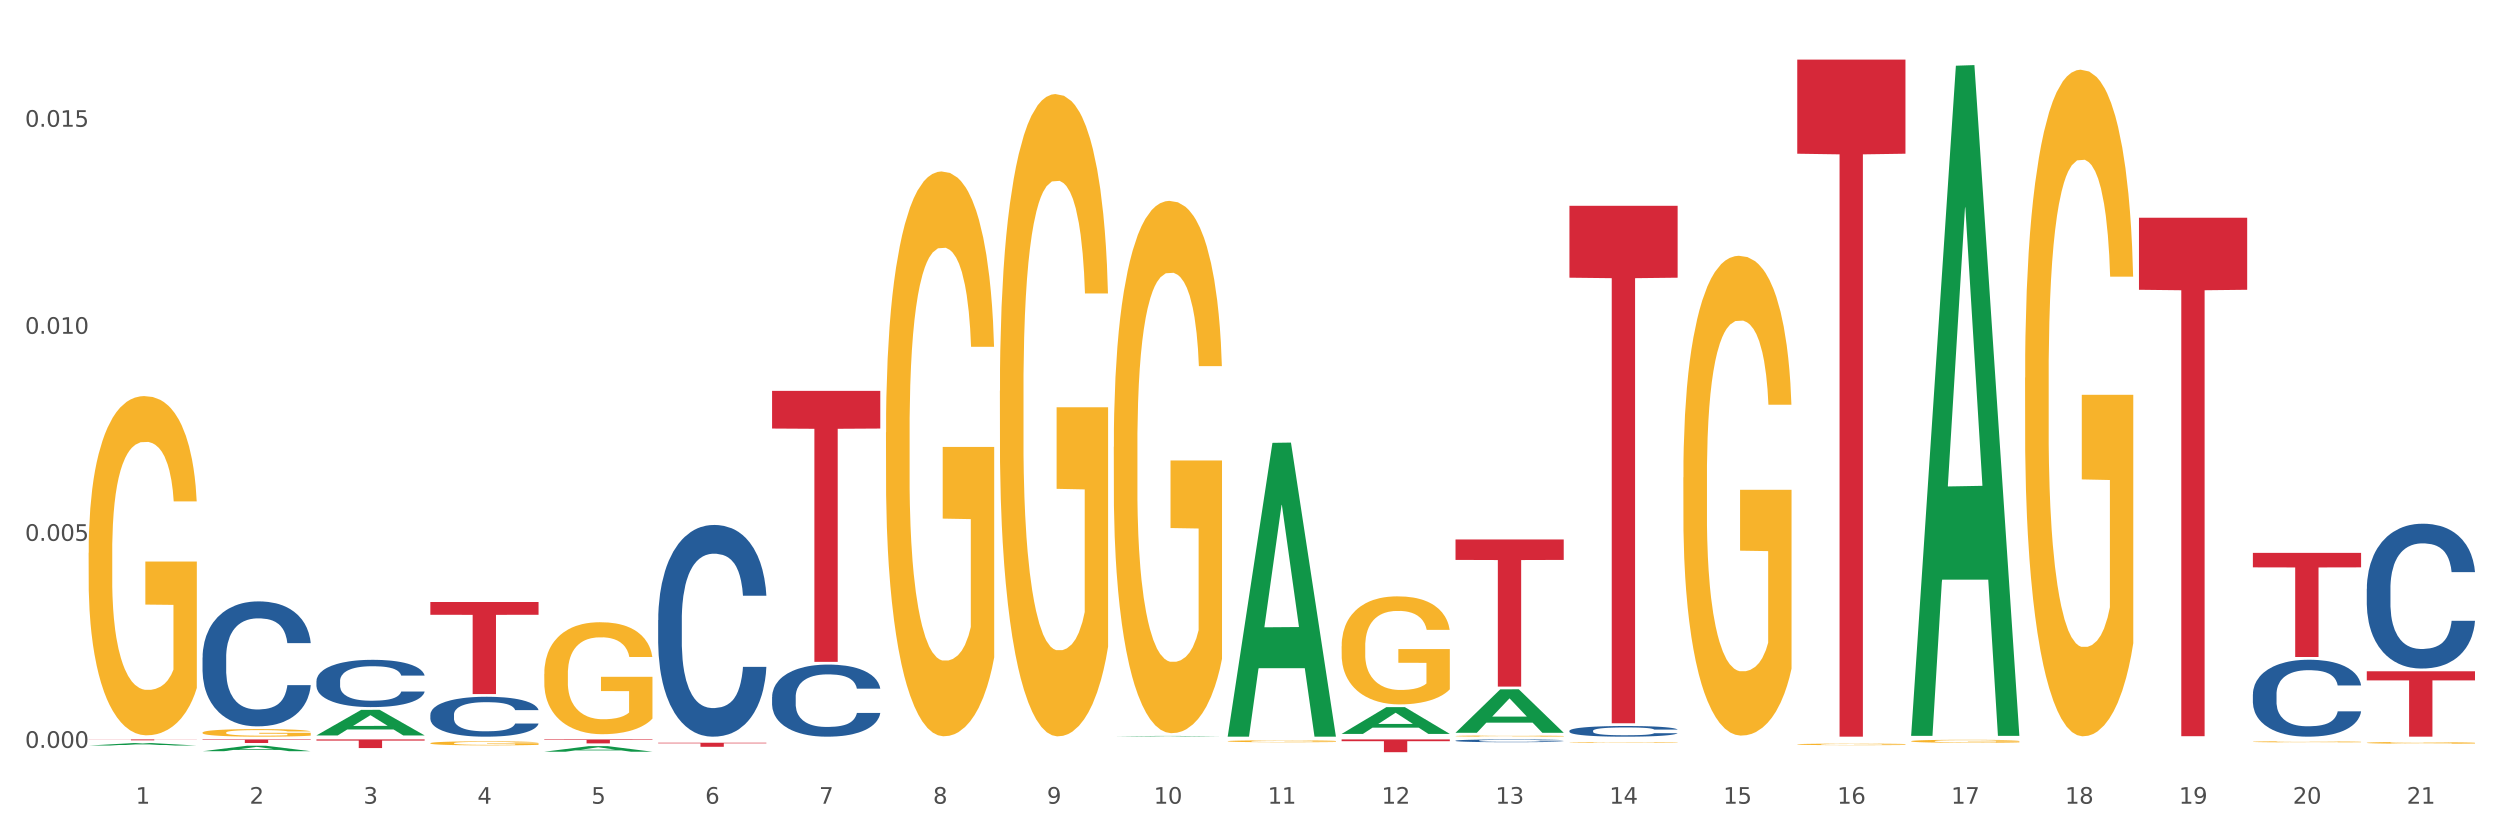 <?xml version="1.0" encoding="utf-8" standalone="no"?>
<!DOCTYPE svg PUBLIC "-//W3C//DTD SVG 1.1//EN"
  "http://www.w3.org/Graphics/SVG/1.1/DTD/svg11.dtd">
<svg xmlns:xlink="http://www.w3.org/1999/xlink" width="1080pt" height="360pt" viewBox="0 0 1080 360" xmlns="http://www.w3.org/2000/svg" version="1.1">
 <rect x="0" y="0" width="1080" height="360" fill="#333333" stroke="none"/>
 <defs>
  <style type="text/css">*{stroke-linejoin: round; stroke-linecap: butt}</style>
 </defs>
 <g id="figure_1">
  <g id="patch_1">
   <path d="M 0 360 
L 1080 360 
L 1080 0 
L 0 0 
z
" style="fill: #ffffff; stroke: #ffffff; stroke-linejoin: miter"/>
  </g>
  <g id="axes_1">
   <g id="matplotlib.axis_1">
    <g id="xtick_1">
     <g id="text_1">
      <!-- 1 -->
      <g style="fill: #4d4d4d" transform="translate(58.603 347.204) scale(0.096 -0.096)">
       <defs>
        <path id="DejaVuSans-31" d="M 794 531 
L 1825 531 
L 1825 4091 
L 703 3866 
L 703 4441 
L 1819 4666 
L 2450 4666 
L 2450 531 
L 3481 531 
L 3481 0 
L 794 0 
L 794 531 
z
" transform="scale(0.016)"/>
       </defs>
       <use xlink:href="#DejaVuSans-31"/>
      </g>
     </g>
    </g>
    <g id="xtick_2">
     <g id="text_2">
      <!-- 2 -->
      <g style="fill: #4d4d4d" transform="translate(107.811 347.204) scale(0.096 -0.096)">
       <defs>
        <path id="DejaVuSans-32" d="M 1228 531 
L 3431 531 
L 3431 0 
L 469 0 
L 469 531 
Q 828 903 1448 1529 
Q 2069 2156 2228 2338 
Q 2531 2678 2651 2914 
Q 2772 3150 2772 3378 
Q 2772 3750 2511 3984 
Q 2250 4219 1831 4219 
Q 1534 4219 1204 4116 
Q 875 4013 500 3803 
L 500 4441 
Q 881 4594 1212 4672 
Q 1544 4750 1819 4750 
Q 2544 4750 2975 4387 
Q 3406 4025 3406 3419 
Q 3406 3131 3298 2873 
Q 3191 2616 2906 2266 
Q 2828 2175 2409 1742 
Q 1991 1309 1228 531 
z
" transform="scale(0.016)"/>
       </defs>
       <use xlink:href="#DejaVuSans-32"/>
      </g>
     </g>
    </g>
    <g id="xtick_3">
     <g id="text_3">
      <!-- 3 -->
      <g style="fill: #4d4d4d" transform="translate(157.02 347.204) scale(0.096 -0.096)">
       <defs>
        <path id="DejaVuSans-33" d="M 2597 2516 
Q 3050 2419 3304 2112 
Q 3559 1806 3559 1356 
Q 3559 666 3084 287 
Q 2609 -91 1734 -91 
Q 1441 -91 1130 -33 
Q 819 25 488 141 
L 488 750 
Q 750 597 1062 519 
Q 1375 441 1716 441 
Q 2309 441 2620 675 
Q 2931 909 2931 1356 
Q 2931 1769 2642 2001 
Q 2353 2234 1838 2234 
L 1294 2234 
L 1294 2753 
L 1863 2753 
Q 2328 2753 2575 2939 
Q 2822 3125 2822 3475 
Q 2822 3834 2567 4026 
Q 2313 4219 1838 4219 
Q 1578 4219 1281 4162 
Q 984 4106 628 3988 
L 628 4550 
Q 988 4650 1302 4700 
Q 1616 4750 1894 4750 
Q 2613 4750 3031 4423 
Q 3450 4097 3450 3541 
Q 3450 3153 3228 2886 
Q 3006 2619 2597 2516 
z
" transform="scale(0.016)"/>
       </defs>
       <use xlink:href="#DejaVuSans-33"/>
      </g>
     </g>
    </g>
    <g id="xtick_4">
     <g id="text_4">
      <!-- 4 -->
      <g style="fill: #4d4d4d" transform="translate(206.228 347.204) scale(0.096 -0.096)">
       <defs>
        <path id="DejaVuSans-34" d="M 2419 4116 
L 825 1625 
L 2419 1625 
L 2419 4116 
z
M 2253 4666 
L 3047 4666 
L 3047 1625 
L 3713 1625 
L 3713 1100 
L 3047 1100 
L 3047 0 
L 2419 0 
L 2419 1100 
L 313 1100 
L 313 1709 
L 2253 4666 
z
" transform="scale(0.016)"/>
       </defs>
       <use xlink:href="#DejaVuSans-34"/>
      </g>
     </g>
    </g>
    <g id="xtick_5">
     <g id="text_5">
      <!-- 5 -->
      <g style="fill: #4d4d4d" transform="translate(255.437 347.204) scale(0.096 -0.096)">
       <defs>
        <path id="DejaVuSans-35" d="M 691 4666 
L 3169 4666 
L 3169 4134 
L 1269 4134 
L 1269 2991 
Q 1406 3038 1543 3061 
Q 1681 3084 1819 3084 
Q 2600 3084 3056 2656 
Q 3513 2228 3513 1497 
Q 3513 744 3044 326 
Q 2575 -91 1722 -91 
Q 1428 -91 1123 -41 
Q 819 9 494 109 
L 494 744 
Q 775 591 1075 516 
Q 1375 441 1709 441 
Q 2250 441 2565 725 
Q 2881 1009 2881 1497 
Q 2881 1984 2565 2268 
Q 2250 2553 1709 2553 
Q 1456 2553 1204 2497 
Q 953 2441 691 2322 
L 691 4666 
z
" transform="scale(0.016)"/>
       </defs>
       <use xlink:href="#DejaVuSans-35"/>
      </g>
     </g>
    </g>
    <g id="xtick_6">
     <g id="text_6">
      <!-- 6 -->
      <g style="fill: #4d4d4d" transform="translate(304.645 347.204) scale(0.096 -0.096)">
       <defs>
        <path id="DejaVuSans-36" d="M 2113 2584 
Q 1688 2584 1439 2293 
Q 1191 2003 1191 1497 
Q 1191 994 1439 701 
Q 1688 409 2113 409 
Q 2538 409 2786 701 
Q 3034 994 3034 1497 
Q 3034 2003 2786 2293 
Q 2538 2584 2113 2584 
z
M 3366 4563 
L 3366 3988 
Q 3128 4100 2886 4159 
Q 2644 4219 2406 4219 
Q 1781 4219 1451 3797 
Q 1122 3375 1075 2522 
Q 1259 2794 1537 2939 
Q 1816 3084 2150 3084 
Q 2853 3084 3261 2657 
Q 3669 2231 3669 1497 
Q 3669 778 3244 343 
Q 2819 -91 2113 -91 
Q 1303 -91 875 529 
Q 447 1150 447 2328 
Q 447 3434 972 4092 
Q 1497 4750 2381 4750 
Q 2619 4750 2861 4703 
Q 3103 4656 3366 4563 
z
" transform="scale(0.016)"/>
       </defs>
       <use xlink:href="#DejaVuSans-36"/>
      </g>
     </g>
    </g>
    <g id="xtick_7">
     <g id="text_7">
      <!-- 7 -->
      <g style="fill: #4d4d4d" transform="translate(353.854 347.204) scale(0.096 -0.096)">
       <defs>
        <path id="DejaVuSans-37" d="M 525 4666 
L 3525 4666 
L 3525 4397 
L 1831 0 
L 1172 0 
L 2766 4134 
L 525 4134 
L 525 4666 
z
" transform="scale(0.016)"/>
       </defs>
       <use xlink:href="#DejaVuSans-37"/>
      </g>
     </g>
    </g>
    <g id="xtick_8">
     <g id="text_8">
      <!-- 8 -->
      <g style="fill: #4d4d4d" transform="translate(403.062 347.204) scale(0.096 -0.096)">
       <defs>
        <path id="DejaVuSans-38" d="M 2034 2216 
Q 1584 2216 1326 1975 
Q 1069 1734 1069 1313 
Q 1069 891 1326 650 
Q 1584 409 2034 409 
Q 2484 409 2743 651 
Q 3003 894 3003 1313 
Q 3003 1734 2745 1975 
Q 2488 2216 2034 2216 
z
M 1403 2484 
Q 997 2584 770 2862 
Q 544 3141 544 3541 
Q 544 4100 942 4425 
Q 1341 4750 2034 4750 
Q 2731 4750 3128 4425 
Q 3525 4100 3525 3541 
Q 3525 3141 3298 2862 
Q 3072 2584 2669 2484 
Q 3125 2378 3379 2068 
Q 3634 1759 3634 1313 
Q 3634 634 3220 271 
Q 2806 -91 2034 -91 
Q 1263 -91 848 271 
Q 434 634 434 1313 
Q 434 1759 690 2068 
Q 947 2378 1403 2484 
z
M 1172 3481 
Q 1172 3119 1398 2916 
Q 1625 2713 2034 2713 
Q 2441 2713 2670 2916 
Q 2900 3119 2900 3481 
Q 2900 3844 2670 4047 
Q 2441 4250 2034 4250 
Q 1625 4250 1398 4047 
Q 1172 3844 1172 3481 
z
" transform="scale(0.016)"/>
       </defs>
       <use xlink:href="#DejaVuSans-38"/>
      </g>
     </g>
    </g>
    <g id="xtick_9">
     <g id="text_9">
      <!-- 9 -->
      <g style="fill: #4d4d4d" transform="translate(452.271 347.204) scale(0.096 -0.096)">
       <defs>
        <path id="DejaVuSans-39" d="M 703 97 
L 703 672 
Q 941 559 1184 500 
Q 1428 441 1663 441 
Q 2288 441 2617 861 
Q 2947 1281 2994 2138 
Q 2813 1869 2534 1725 
Q 2256 1581 1919 1581 
Q 1219 1581 811 2004 
Q 403 2428 403 3163 
Q 403 3881 828 4315 
Q 1253 4750 1959 4750 
Q 2769 4750 3195 4129 
Q 3622 3509 3622 2328 
Q 3622 1225 3098 567 
Q 2575 -91 1691 -91 
Q 1453 -91 1209 -44 
Q 966 3 703 97 
z
M 1959 2075 
Q 2384 2075 2632 2365 
Q 2881 2656 2881 3163 
Q 2881 3666 2632 3958 
Q 2384 4250 1959 4250 
Q 1534 4250 1286 3958 
Q 1038 3666 1038 3163 
Q 1038 2656 1286 2365 
Q 1534 2075 1959 2075 
z
" transform="scale(0.016)"/>
       </defs>
       <use xlink:href="#DejaVuSans-39"/>
      </g>
     </g>
    </g>
    <g id="xtick_10">
     <g id="text_10">
      <!-- 10 -->
      <g style="fill: #4d4d4d" transform="translate(498.425 347.204) scale(0.096 -0.096)">
       <defs>
        <path id="DejaVuSans-30" d="M 2034 4250 
Q 1547 4250 1301 3770 
Q 1056 3291 1056 2328 
Q 1056 1369 1301 889 
Q 1547 409 2034 409 
Q 2525 409 2770 889 
Q 3016 1369 3016 2328 
Q 3016 3291 2770 3770 
Q 2525 4250 2034 4250 
z
M 2034 4750 
Q 2819 4750 3233 4129 
Q 3647 3509 3647 2328 
Q 3647 1150 3233 529 
Q 2819 -91 2034 -91 
Q 1250 -91 836 529 
Q 422 1150 422 2328 
Q 422 3509 836 4129 
Q 1250 4750 2034 4750 
z
" transform="scale(0.016)"/>
       </defs>
       <use xlink:href="#DejaVuSans-31"/>
       <use xlink:href="#DejaVuSans-30" transform="translate(63.623 0)"/>
      </g>
     </g>
    </g>
    <g id="xtick_11">
     <g id="text_11">
      <!-- 11 -->
      <g style="fill: #4d4d4d" transform="translate(547.634 347.204) scale(0.096 -0.096)">
       <use xlink:href="#DejaVuSans-31"/>
       <use xlink:href="#DejaVuSans-31" transform="translate(63.623 0)"/>
      </g>
     </g>
    </g>
    <g id="xtick_12">
     <g id="text_12">
      <!-- 12 -->
      <g style="fill: #4d4d4d" transform="translate(596.842 347.204) scale(0.096 -0.096)">
       <use xlink:href="#DejaVuSans-31"/>
       <use xlink:href="#DejaVuSans-32" transform="translate(63.623 0)"/>
      </g>
     </g>
    </g>
    <g id="xtick_13">
     <g id="text_13">
      <!-- 13 -->
      <g style="fill: #4d4d4d" transform="translate(646.05 347.204) scale(0.096 -0.096)">
       <use xlink:href="#DejaVuSans-31"/>
       <use xlink:href="#DejaVuSans-33" transform="translate(63.623 0)"/>
      </g>
     </g>
    </g>
    <g id="xtick_14">
     <g id="text_14">
      <!-- 14 -->
      <g style="fill: #4d4d4d" transform="translate(695.259 347.204) scale(0.096 -0.096)">
       <use xlink:href="#DejaVuSans-31"/>
       <use xlink:href="#DejaVuSans-34" transform="translate(63.623 0)"/>
      </g>
     </g>
    </g>
    <g id="xtick_15">
     <g id="text_15">
      <!-- 15 -->
      <g style="fill: #4d4d4d" transform="translate(744.467 347.204) scale(0.096 -0.096)">
       <use xlink:href="#DejaVuSans-31"/>
       <use xlink:href="#DejaVuSans-35" transform="translate(63.623 0)"/>
      </g>
     </g>
    </g>
    <g id="xtick_16">
     <g id="text_16">
      <!-- 16 -->
      <g style="fill: #4d4d4d" transform="translate(793.676 347.204) scale(0.096 -0.096)">
       <use xlink:href="#DejaVuSans-31"/>
       <use xlink:href="#DejaVuSans-36" transform="translate(63.623 0)"/>
      </g>
     </g>
    </g>
    <g id="xtick_17">
     <g id="text_17">
      <!-- 17 -->
      <g style="fill: #4d4d4d" transform="translate(842.884 347.204) scale(0.096 -0.096)">
       <use xlink:href="#DejaVuSans-31"/>
       <use xlink:href="#DejaVuSans-37" transform="translate(63.623 0)"/>
      </g>
     </g>
    </g>
    <g id="xtick_18">
     <g id="text_18">
      <!-- 18 -->
      <g style="fill: #4d4d4d" transform="translate(892.093 347.204) scale(0.096 -0.096)">
       <use xlink:href="#DejaVuSans-31"/>
       <use xlink:href="#DejaVuSans-38" transform="translate(63.623 0)"/>
      </g>
     </g>
    </g>
    <g id="xtick_19">
     <g id="text_19">
      <!-- 19 -->
      <g style="fill: #4d4d4d" transform="translate(941.301 347.204) scale(0.096 -0.096)">
       <use xlink:href="#DejaVuSans-31"/>
       <use xlink:href="#DejaVuSans-39" transform="translate(63.623 0)"/>
      </g>
     </g>
    </g>
    <g id="xtick_20">
     <g id="text_20">
      <!-- 20 -->
      <g style="fill: #4d4d4d" transform="translate(990.51 347.204) scale(0.096 -0.096)">
       <use xlink:href="#DejaVuSans-32"/>
       <use xlink:href="#DejaVuSans-30" transform="translate(63.623 0)"/>
      </g>
     </g>
    </g>
    <g id="xtick_21">
     <g id="text_21">
      <!-- 21 -->
      <g style="fill: #4d4d4d" transform="translate(1039.718 347.204) scale(0.096 -0.096)">
       <use xlink:href="#DejaVuSans-32"/>
       <use xlink:href="#DejaVuSans-31" transform="translate(63.623 0)"/>
      </g>
     </g>
    </g>
    <g id="xtick_22"/>
    <g id="xtick_23"/>
    <g id="xtick_24"/>
    <g id="xtick_25"/>
    <g id="xtick_26"/>
    <g id="xtick_27"/>
    <g id="xtick_28"/>
    <g id="xtick_29"/>
    <g id="xtick_30"/>
    <g id="xtick_31"/>
    <g id="xtick_32"/>
    <g id="xtick_33"/>
    <g id="xtick_34"/>
    <g id="xtick_35"/>
    <g id="xtick_36"/>
    <g id="xtick_37"/>
    <g id="xtick_38"/>
    <g id="xtick_39"/>
    <g id="xtick_40"/>
    <g id="xtick_41"/>
   </g>
   <g id="matplotlib.axis_2">
    <g id="ytick_1">
     <g id="text_22">
      <!-- 0.000 -->
      <g style="fill: #4d4d4d" transform="translate(10.8 323.073) scale(0.096 -0.096)">
       <defs>
        <path id="DejaVuSans-2e" d="M 684 794 
L 1344 794 
L 1344 0 
L 684 0 
L 684 794 
z
" transform="scale(0.016)"/>
       </defs>
       <use xlink:href="#DejaVuSans-30"/>
       <use xlink:href="#DejaVuSans-2e" transform="translate(63.623 0)"/>
       <use xlink:href="#DejaVuSans-30" transform="translate(95.41 0)"/>
       <use xlink:href="#DejaVuSans-30" transform="translate(159.033 0)"/>
       <use xlink:href="#DejaVuSans-30" transform="translate(222.656 0)"/>
      </g>
     </g>
    </g>
    <g id="ytick_2">
     <g id="text_23">
      <!-- 0.005 -->
      <g style="fill: #4d4d4d" transform="translate(10.8 233.635) scale(0.096 -0.096)">
       <use xlink:href="#DejaVuSans-30"/>
       <use xlink:href="#DejaVuSans-2e" transform="translate(63.623 0)"/>
       <use xlink:href="#DejaVuSans-30" transform="translate(95.41 0)"/>
       <use xlink:href="#DejaVuSans-30" transform="translate(159.033 0)"/>
       <use xlink:href="#DejaVuSans-35" transform="translate(222.656 0)"/>
      </g>
     </g>
    </g>
    <g id="ytick_3">
     <g id="text_24">
      <!-- 0.010 -->
      <g style="fill: #4d4d4d" transform="translate(10.8 144.197) scale(0.096 -0.096)">
       <use xlink:href="#DejaVuSans-30"/>
       <use xlink:href="#DejaVuSans-2e" transform="translate(63.623 0)"/>
       <use xlink:href="#DejaVuSans-30" transform="translate(95.41 0)"/>
       <use xlink:href="#DejaVuSans-31" transform="translate(159.033 0)"/>
       <use xlink:href="#DejaVuSans-30" transform="translate(222.656 0)"/>
      </g>
     </g>
    </g>
    <g id="ytick_4">
     <g id="text_25">
      <!-- 0.015 -->
      <g style="fill: #4d4d4d" transform="translate(10.8 54.759) scale(0.096 -0.096)">
       <use xlink:href="#DejaVuSans-30"/>
       <use xlink:href="#DejaVuSans-2e" transform="translate(63.623 0)"/>
       <use xlink:href="#DejaVuSans-30" transform="translate(95.41 0)"/>
       <use xlink:href="#DejaVuSans-31" transform="translate(159.033 0)"/>
       <use xlink:href="#DejaVuSans-35" transform="translate(222.656 0)"/>
      </g>
     </g>
    </g>
    <g id="ytick_5"/>
    <g id="ytick_6"/>
    <g id="ytick_7"/>
   </g>
   <g id="PolyCollection_1">
    <path d="M 38.283 322.075 
L 38.331 322.074 
L 57.609 321.006 
L 65.609 321.005 
L 85.031 322.077 
L 75.778 322.077 
L 71.585 321.827 
L 51.681 321.827 
L 51.536 321.831 
L 47.488 322.077 
L 38.283 322.077 
L 38.283 322.075 
L 54.187 321.678 
L 69.079 321.677 
L 61.705 321.233 
L 61.609 321.231 
L 61.512 321.234 
L 54.139 321.677 
L 54.187 321.678 
L 38.283 322.075 
z
" clip-path="url(#pbcd167bc1a)" style="fill: #109648"/>
    <path d="M 333.534 168.864 
L 380.282 168.864 
L 380.282 185.132 
L 361.893 185.242 
L 361.893 285.922 
L 351.812 285.922 
L 351.812 185.242 
L 333.534 185.132 
L 333.534 168.974 
L 333.534 168.864 
z
" clip-path="url(#pbcd167bc1a)" style="fill: #d62839"/>
    <path d="M 579.576 319.426 
L 626.324 319.426 
L 626.324 320.193 
L 607.935 320.198 
L 607.935 324.95 
L 597.854 324.95 
L 597.854 320.198 
L 579.576 320.193 
L 579.576 319.431 
L 579.576 319.426 
z
" clip-path="url(#pbcd167bc1a)" style="fill: #d62839"/>
    <path d="M 628.784 233.049 
L 675.532 233.049 
L 675.532 241.88 
L 657.143 241.94 
L 657.143 296.598 
L 647.063 296.598 
L 647.063 241.94 
L 628.784 241.88 
L 628.784 233.109 
L 628.784 233.049 
z
" clip-path="url(#pbcd167bc1a)" style="fill: #d62839"/>
    <path d="M 677.993 88.895 
L 724.741 88.895 
L 724.741 119.963 
L 706.352 120.173 
L 706.352 312.458 
L 696.271 312.458 
L 696.271 120.173 
L 677.993 119.963 
L 677.993 89.105 
L 677.993 88.895 
z
" clip-path="url(#pbcd167bc1a)" style="fill: #d62839"/>
    <path d="M 776.41 25.759 
L 823.158 25.759 
L 823.158 66.406 
L 804.769 66.681 
L 804.769 318.251 
L 794.688 318.251 
L 794.688 66.681 
L 776.41 66.406 
L 776.41 26.034 
L 776.41 25.759 
z
" clip-path="url(#pbcd167bc1a)" style="fill: #d62839"/>
    <path d="M 924.035 94.052 
L 970.783 94.052 
L 970.783 125.179 
L 952.394 125.39 
L 952.394 318.044 
L 942.313 318.044 
L 942.313 125.39 
L 924.035 125.179 
L 924.035 94.262 
L 924.035 94.052 
z
" clip-path="url(#pbcd167bc1a)" style="fill: #d62839"/>
    <path d="M 973.244 238.846 
L 1019.992 238.846 
L 1019.992 245.097 
L 1001.603 245.139 
L 1001.603 283.827 
L 991.522 283.827 
L 991.522 245.139 
L 973.244 245.097 
L 973.244 238.888 
L 973.244 238.846 
z
" clip-path="url(#pbcd167bc1a)" style="fill: #d62839"/>
    <path d="M 1022.452 289.992 
L 1069.2 289.992 
L 1069.2 293.919 
L 1050.811 293.946 
L 1050.811 318.251 
L 1040.73 318.251 
L 1040.73 293.946 
L 1022.452 293.919 
L 1022.452 290.019 
L 1022.452 289.992 
z
" clip-path="url(#pbcd167bc1a)" style="fill: #d62839"/>
    <path d="M 87.491 316.484 
L 87.547 316.481 
L 87.547 316.373 
L 87.657 316.28 
L 88.209 316.055 
L 89.037 315.869 
L 89.644 315.769 
L 90.251 315.688 
L 90.969 315.607 
L 91.852 315.523 
L 93.452 315.4 
L 94.446 315.337 
L 95.66 315.271 
L 97.868 315.175 
L 99.468 315.121 
L 101.124 315.076 
L 103.828 315.022 
L 105.595 314.998 
L 107.471 314.98 
L 109.734 314.968 
L 111.445 314.965 
L 115.198 314.974 
L 118.399 315.001 
L 119.945 315.022 
L 121.932 315.058 
L 122.98 315.082 
L 124.691 315.13 
L 126.457 315.193 
L 127.672 315.247 
L 129.493 315.349 
L 130.873 315.451 
L 132.142 315.577 
L 132.804 315.664 
L 133.301 315.745 
L 133.743 315.839 
L 134.184 315.986 
L 124.25 315.986 
L 123.863 315.881 
L 123.256 315.781 
L 122.373 315.685 
L 121.6 315.625 
L 120.276 315.55 
L 119.062 315.502 
L 117.792 315.466 
L 116.247 315.436 
L 115.032 315.421 
L 113.322 315.409 
L 109.955 315.412 
L 107.692 315.436 
L 106.147 315.466 
L 105.153 315.493 
L 104.27 315.523 
L 103.276 315.565 
L 102.117 315.628 
L 101.29 315.685 
L 100.462 315.757 
L 99.799 315.829 
L 99.192 315.914 
L 98.696 316.004 
L 98.309 316.097 
L 97.978 316.211 
L 97.702 316.4 
L 97.702 316.811 
L 97.812 316.904 
L 98.088 317.027 
L 98.42 317.12 
L 98.971 317.231 
L 99.468 317.306 
L 100.406 317.414 
L 101.455 317.504 
L 102.283 317.561 
L 103.111 317.609 
L 104.546 317.675 
L 106.147 317.729 
L 107.526 317.762 
L 109.403 317.792 
L 110.672 317.804 
L 111.776 317.81 
L 114.481 317.81 
L 116.412 317.801 
L 118.565 317.78 
L 120.221 317.753 
L 121.6 317.72 
L 123.146 317.666 
L 124.139 317.615 
L 124.139 316.988 
L 111.997 316.985 
L 111.997 316.568 
L 134.239 316.568 
L 134.239 317.792 
L 133.301 317.855 
L 132.253 317.912 
L 131.149 317.963 
L 129.493 318.026 
L 127.506 318.086 
L 125.74 318.128 
L 123.863 318.164 
L 121.656 318.197 
L 118.786 318.227 
L 117.019 318.239 
L 114.812 318.248 
L 112.218 318.251 
L 109.955 318.245 
L 107.747 318.23 
L 105.429 318.203 
L 103.166 318.164 
L 101.455 318.125 
L 99.744 318.077 
L 97.923 318.014 
L 96.488 317.954 
L 95.384 317.9 
L 94.17 317.831 
L 92.845 317.741 
L 91.852 317.66 
L 90.969 317.576 
L 90.03 317.468 
L 89.368 317.375 
L 88.706 317.258 
L 88.319 317.171 
L 87.878 317.036 
L 87.547 316.847 
L 87.491 316.484 
z
" clip-path="url(#pbcd167bc1a)" style="fill: #f7b32b"/>
    <path d="M 1022.452 254.356 
L 1022.507 254.299 
L 1022.507 252.698 
L 1022.673 250.527 
L 1023.281 246.526 
L 1024.054 243.497 
L 1025.381 239.954 
L 1026.099 238.468 
L 1027.038 236.811 
L 1028.972 234.125 
L 1031.183 231.839 
L 1032.73 230.581 
L 1033.89 229.781 
L 1036.487 228.352 
L 1037.979 227.724 
L 1039.527 227.209 
L 1040.853 226.866 
L 1043.063 226.466 
L 1044.831 226.295 
L 1046.876 226.238 
L 1048.589 226.295 
L 1050.854 226.524 
L 1054.17 227.209 
L 1055.441 227.609 
L 1057.154 228.295 
L 1058.922 229.21 
L 1060.359 230.124 
L 1062.016 231.438 
L 1063.729 233.153 
L 1065.387 235.325 
L 1066.548 237.325 
L 1067.487 239.44 
L 1068.316 242.011 
L 1068.924 244.812 
L 1069.2 247.155 
L 1059.088 247.155 
L 1058.812 245.04 
L 1058.259 242.754 
L 1057.706 241.211 
L 1057.099 239.954 
L 1056.159 238.525 
L 1055.33 237.611 
L 1053.949 236.525 
L 1052.678 235.839 
L 1051.628 235.439 
L 1050.357 235.096 
L 1047.649 234.753 
L 1045.715 234.753 
L 1044.5 234.867 
L 1043.008 235.153 
L 1041.737 235.553 
L 1040.245 236.239 
L 1039.085 236.982 
L 1037.924 237.954 
L 1037.261 238.639 
L 1036.266 239.897 
L 1035.603 240.925 
L 1034.719 242.697 
L 1034.222 243.954 
L 1033.338 247.212 
L 1032.951 249.612 
L 1032.785 251.27 
L 1032.675 253.098 
L 1032.675 262.014 
L 1033.006 266.014 
L 1033.282 267.729 
L 1033.725 269.672 
L 1034.553 272.187 
L 1035.769 274.644 
L 1037.04 276.416 
L 1038.09 277.502 
L 1039.085 278.302 
L 1040.079 278.93 
L 1041.295 279.502 
L 1042.289 279.845 
L 1043.781 280.188 
L 1045.55 280.359 
L 1046.931 280.359 
L 1049.749 280.073 
L 1051.02 279.788 
L 1052.236 279.388 
L 1053.562 278.759 
L 1054.612 278.073 
L 1055.22 277.559 
L 1056.214 276.473 
L 1056.988 275.33 
L 1057.651 274.015 
L 1058.093 272.872 
L 1058.591 271.158 
L 1058.977 269.215 
L 1059.088 268.186 
L 1069.2 268.186 
L 1068.979 270.244 
L 1068.592 272.244 
L 1067.819 274.93 
L 1067.211 276.473 
L 1066.271 278.359 
L 1065.277 279.959 
L 1063.895 281.731 
L 1062.624 283.045 
L 1061.298 284.188 
L 1059.861 285.217 
L 1057.264 286.646 
L 1056.325 287.046 
L 1054.336 287.732 
L 1052.788 288.132 
L 1050.523 288.532 
L 1048.202 288.76 
L 1045.771 288.817 
L 1043.616 288.703 
L 1041.24 288.36 
L 1039.748 288.017 
L 1038.09 287.503 
L 1036.156 286.703 
L 1034.332 285.731 
L 1032.619 284.588 
L 1031.017 283.274 
L 1029.525 281.788 
L 1027.591 279.33 
L 1026.154 276.93 
L 1025.104 274.701 
L 1024.386 272.815 
L 1023.668 270.415 
L 1023.281 268.758 
L 1022.673 264.757 
L 1022.452 261.042 
L 1022.452 254.356 
z
" clip-path="url(#pbcd167bc1a)" style="fill: #255c99"/>
    <path d="M 973.244 299.941 
L 973.299 299.911 
L 973.299 299.06 
L 973.465 297.907 
L 974.072 295.781 
L 974.846 294.172 
L 976.172 292.289 
L 976.891 291.5 
L 977.83 290.619 
L 979.764 289.192 
L 981.974 287.977 
L 983.521 287.309 
L 984.682 286.884 
L 987.279 286.125 
L 988.771 285.791 
L 990.318 285.518 
L 991.644 285.336 
L 993.855 285.123 
L 995.623 285.032 
L 997.667 285.002 
L 999.38 285.032 
L 1001.646 285.153 
L 1004.961 285.518 
L 1006.232 285.73 
L 1007.945 286.095 
L 1009.714 286.581 
L 1011.15 287.066 
L 1012.808 287.765 
L 1014.521 288.676 
L 1016.179 289.83 
L 1017.339 290.892 
L 1018.279 292.016 
L 1019.107 293.382 
L 1019.715 294.87 
L 1019.992 296.115 
L 1009.879 296.115 
L 1009.603 294.992 
L 1009.051 293.777 
L 1008.498 292.957 
L 1007.89 292.289 
L 1006.951 291.53 
L 1006.122 291.044 
L 1004.74 290.467 
L 1003.469 290.103 
L 1002.42 289.89 
L 1001.149 289.708 
L 998.441 289.526 
L 996.507 289.526 
L 995.291 289.587 
L 993.799 289.739 
L 992.528 289.951 
L 991.037 290.315 
L 989.876 290.71 
L 988.716 291.226 
L 988.053 291.591 
L 987.058 292.259 
L 986.395 292.805 
L 985.511 293.747 
L 985.013 294.415 
L 984.129 296.145 
L 983.742 297.421 
L 983.577 298.301 
L 983.466 299.273 
L 983.466 304.01 
L 983.798 306.135 
L 984.074 307.046 
L 984.516 308.079 
L 985.345 309.415 
L 986.561 310.72 
L 987.832 311.662 
L 988.881 312.239 
L 989.876 312.664 
L 990.871 312.998 
L 992.086 313.301 
L 993.081 313.484 
L 994.573 313.666 
L 996.341 313.757 
L 997.723 313.757 
L 1000.541 313.605 
L 1001.812 313.453 
L 1003.027 313.241 
L 1004.354 312.907 
L 1005.404 312.542 
L 1006.011 312.269 
L 1007.006 311.692 
L 1007.78 311.085 
L 1008.443 310.386 
L 1008.885 309.779 
L 1009.382 308.868 
L 1009.769 307.836 
L 1009.879 307.289 
L 1019.992 307.289 
L 1019.771 308.382 
L 1019.384 309.445 
L 1018.61 310.872 
L 1018.002 311.692 
L 1017.063 312.694 
L 1016.068 313.544 
L 1014.687 314.486 
L 1013.416 315.184 
L 1012.09 315.791 
L 1010.653 316.338 
L 1008.056 317.097 
L 1007.117 317.31 
L 1005.127 317.674 
L 1003.58 317.886 
L 1001.314 318.099 
L 998.994 318.221 
L 996.562 318.251 
L 994.407 318.19 
L 992.031 318.008 
L 990.539 317.826 
L 988.881 317.552 
L 986.947 317.127 
L 985.124 316.611 
L 983.411 316.004 
L 981.808 315.306 
L 980.317 314.516 
L 978.382 313.21 
L 976.946 311.935 
L 975.896 310.751 
L 975.178 309.749 
L 974.459 308.473 
L 974.072 307.593 
L 973.465 305.467 
L 973.244 303.494 
L 973.244 299.941 
z
" clip-path="url(#pbcd167bc1a)" style="fill: #255c99"/>
    <path d="M 677.993 315.708 
L 678.048 315.703 
L 678.048 315.585 
L 678.214 315.425 
L 678.822 315.13 
L 679.595 314.906 
L 680.921 314.645 
L 681.64 314.535 
L 682.579 314.413 
L 684.513 314.215 
L 686.724 314.046 
L 688.271 313.953 
L 689.431 313.894 
L 692.028 313.789 
L 693.52 313.742 
L 695.067 313.704 
L 696.394 313.679 
L 698.604 313.649 
L 700.372 313.637 
L 702.417 313.632 
L 704.13 313.637 
L 706.395 313.654 
L 709.711 313.704 
L 710.982 313.734 
L 712.695 313.784 
L 714.463 313.852 
L 715.9 313.919 
L 717.557 314.016 
L 719.27 314.143 
L 720.928 314.303 
L 722.088 314.451 
L 723.028 314.607 
L 723.857 314.797 
L 724.465 315.003 
L 724.741 315.176 
L 714.629 315.176 
L 714.352 315.02 
L 713.8 314.851 
L 713.247 314.738 
L 712.639 314.645 
L 711.7 314.539 
L 710.871 314.472 
L 709.49 314.392 
L 708.219 314.341 
L 707.169 314.312 
L 705.898 314.286 
L 703.19 314.261 
L 701.256 314.261 
L 700.041 314.269 
L 698.549 314.29 
L 697.278 314.32 
L 695.786 314.371 
L 694.625 314.425 
L 693.465 314.497 
L 692.802 314.548 
L 691.807 314.641 
L 691.144 314.716 
L 690.26 314.847 
L 689.763 314.94 
L 688.879 315.18 
L 688.492 315.358 
L 688.326 315.48 
L 688.216 315.615 
L 688.216 316.273 
L 688.547 316.568 
L 688.823 316.695 
L 689.265 316.838 
L 690.094 317.024 
L 691.31 317.205 
L 692.581 317.336 
L 693.631 317.416 
L 694.625 317.475 
L 695.62 317.521 
L 696.836 317.563 
L 697.83 317.589 
L 699.322 317.614 
L 701.091 317.627 
L 702.472 317.627 
L 705.29 317.606 
L 706.561 317.584 
L 707.777 317.555 
L 709.103 317.509 
L 710.153 317.458 
L 710.761 317.42 
L 711.755 317.34 
L 712.529 317.255 
L 713.192 317.158 
L 713.634 317.074 
L 714.131 316.948 
L 714.518 316.804 
L 714.629 316.728 
L 724.741 316.728 
L 724.52 316.88 
L 724.133 317.028 
L 723.359 317.226 
L 722.752 317.34 
L 721.812 317.479 
L 720.818 317.597 
L 719.436 317.728 
L 718.165 317.825 
L 716.839 317.909 
L 715.402 317.985 
L 712.805 318.091 
L 711.866 318.12 
L 709.877 318.171 
L 708.329 318.2 
L 706.064 318.23 
L 703.743 318.247 
L 701.312 318.251 
L 699.157 318.242 
L 696.78 318.217 
L 695.288 318.192 
L 693.631 318.154 
L 691.697 318.095 
L 689.873 318.023 
L 688.16 317.939 
L 686.558 317.842 
L 685.066 317.732 
L 683.132 317.551 
L 681.695 317.374 
L 680.645 317.209 
L 679.927 317.07 
L 679.209 316.893 
L 678.822 316.77 
L 678.214 316.475 
L 677.993 316.201 
L 677.993 315.708 
z
" clip-path="url(#pbcd167bc1a)" style="fill: #255c99"/>
    <path d="M 628.784 319.969 
L 628.84 319.968 
L 628.84 319.937 
L 629.005 319.895 
L 629.613 319.818 
L 630.387 319.759 
L 631.713 319.691 
L 632.431 319.662 
L 633.371 319.63 
L 635.305 319.578 
L 637.515 319.534 
L 639.062 319.51 
L 640.223 319.494 
L 642.82 319.466 
L 644.312 319.454 
L 645.859 319.444 
L 647.185 319.438 
L 649.396 319.43 
L 651.164 319.427 
L 653.208 319.426 
L 654.921 319.427 
L 657.187 319.431 
L 660.502 319.444 
L 661.773 319.452 
L 663.486 319.465 
L 665.254 319.483 
L 666.691 319.501 
L 668.349 319.526 
L 670.062 319.559 
L 671.72 319.601 
L 672.88 319.64 
L 673.819 319.681 
L 674.648 319.731 
L 675.256 319.785 
L 675.532 319.83 
L 665.42 319.83 
L 665.144 319.789 
L 664.591 319.745 
L 664.039 319.715 
L 663.431 319.691 
L 662.492 319.663 
L 661.663 319.645 
L 660.281 319.624 
L 659.01 319.611 
L 657.96 319.603 
L 656.69 319.597 
L 653.982 319.59 
L 652.048 319.59 
L 650.832 319.592 
L 649.34 319.598 
L 648.069 319.606 
L 646.577 319.619 
L 645.417 319.633 
L 644.257 319.652 
L 643.593 319.665 
L 642.599 319.69 
L 641.936 319.71 
L 641.052 319.744 
L 640.554 319.768 
L 639.67 319.831 
L 639.283 319.878 
L 639.118 319.91 
L 639.007 319.945 
L 639.007 320.117 
L 639.339 320.195 
L 639.615 320.228 
L 640.057 320.265 
L 640.886 320.314 
L 642.101 320.362 
L 643.372 320.396 
L 644.422 320.417 
L 645.417 320.432 
L 646.412 320.445 
L 647.627 320.456 
L 648.622 320.462 
L 650.114 320.469 
L 651.882 320.472 
L 653.264 320.472 
L 656.082 320.467 
L 657.353 320.461 
L 658.568 320.453 
L 659.894 320.441 
L 660.944 320.428 
L 661.552 320.418 
L 662.547 320.397 
L 663.32 320.375 
L 663.984 320.349 
L 664.426 320.327 
L 664.923 320.294 
L 665.31 320.257 
L 665.42 320.237 
L 675.532 320.237 
L 675.311 320.277 
L 674.925 320.315 
L 674.151 320.367 
L 673.543 320.397 
L 672.604 320.433 
L 671.609 320.464 
L 670.228 320.499 
L 668.957 320.524 
L 667.631 320.546 
L 666.194 320.566 
L 663.597 320.594 
L 662.657 320.601 
L 660.668 320.615 
L 659.121 320.622 
L 656.855 320.63 
L 654.534 320.635 
L 652.103 320.636 
L 649.948 320.634 
L 647.572 320.627 
L 646.08 320.62 
L 644.422 320.61 
L 642.488 320.595 
L 640.665 320.576 
L 638.952 320.554 
L 637.349 320.529 
L 635.857 320.5 
L 633.923 320.452 
L 632.487 320.406 
L 631.437 320.363 
L 630.718 320.326 
L 630 320.28 
L 629.613 320.248 
L 629.005 320.17 
L 628.784 320.099 
L 628.784 319.969 
z
" clip-path="url(#pbcd167bc1a)" style="fill: #255c99"/>
    <path d="M 579.576 318.241 
L 579.631 318.241 
L 579.631 318.241 
L 579.797 318.24 
L 580.405 318.239 
L 581.178 318.238 
L 582.505 318.237 
L 583.223 318.237 
L 584.162 318.237 
L 586.096 318.236 
L 588.307 318.235 
L 589.854 318.235 
L 591.014 318.235 
L 593.611 318.234 
L 595.103 318.234 
L 596.651 318.234 
L 597.977 318.234 
L 600.187 318.234 
L 601.955 318.234 
L 604 318.234 
L 605.713 318.234 
L 607.978 318.234 
L 611.294 318.234 
L 612.565 318.234 
L 614.278 318.234 
L 616.046 318.234 
L 617.483 318.235 
L 619.14 318.235 
L 620.853 318.236 
L 622.511 318.236 
L 623.672 318.237 
L 624.611 318.237 
L 625.44 318.238 
L 626.048 318.239 
L 626.324 318.239 
L 616.212 318.239 
L 615.936 318.239 
L 615.383 318.238 
L 614.83 318.238 
L 614.223 318.237 
L 613.283 318.237 
L 612.454 318.237 
L 611.073 318.236 
L 609.802 318.236 
L 608.752 318.236 
L 607.481 318.236 
L 604.773 318.236 
L 602.839 318.236 
L 601.624 318.236 
L 600.132 318.236 
L 598.861 318.236 
L 597.369 318.236 
L 596.209 318.237 
L 595.048 318.237 
L 594.385 318.237 
L 593.39 318.237 
L 592.727 318.238 
L 591.843 318.238 
L 591.346 318.239 
L 590.462 318.239 
L 590.075 318.24 
L 589.909 318.241 
L 589.799 318.241 
L 589.799 318.243 
L 590.13 318.245 
L 590.406 318.245 
L 590.849 318.246 
L 591.677 318.246 
L 592.893 318.247 
L 594.164 318.247 
L 595.214 318.248 
L 596.209 318.248 
L 597.203 318.248 
L 598.419 318.248 
L 599.413 318.248 
L 600.905 318.248 
L 602.674 318.249 
L 604.055 318.249 
L 606.873 318.248 
L 608.144 318.248 
L 609.36 318.248 
L 610.686 318.248 
L 611.736 318.248 
L 612.344 318.248 
L 613.338 318.247 
L 614.112 318.247 
L 614.775 318.247 
L 615.217 318.246 
L 615.714 318.246 
L 616.101 318.245 
L 616.212 318.245 
L 626.324 318.245 
L 626.103 318.246 
L 625.716 318.246 
L 624.943 318.247 
L 624.335 318.247 
L 623.395 318.248 
L 622.401 318.248 
L 621.019 318.249 
L 619.748 318.249 
L 618.422 318.25 
L 616.985 318.25 
L 614.388 318.25 
L 613.449 318.25 
L 611.46 318.251 
L 609.912 318.251 
L 607.647 318.251 
L 605.326 318.251 
L 602.895 318.251 
L 600.74 318.251 
L 598.364 318.251 
L 596.872 318.251 
L 595.214 318.251 
L 593.28 318.25 
L 591.456 318.25 
L 589.743 318.25 
L 588.141 318.249 
L 586.649 318.249 
L 584.715 318.248 
L 583.278 318.248 
L 582.228 318.247 
L 581.51 318.246 
L 580.792 318.246 
L 580.405 318.245 
L 579.797 318.244 
L 579.576 318.243 
L 579.576 318.241 
z
" clip-path="url(#pbcd167bc1a)" style="fill: #255c99"/>
    <path d="M 333.534 301.095 
L 333.589 301.066 
L 333.589 300.27 
L 333.755 299.188 
L 334.363 297.197 
L 335.136 295.689 
L 336.462 293.925 
L 337.181 293.185 
L 338.12 292.36 
L 340.054 291.023 
L 342.264 289.885 
L 343.812 289.259 
L 344.972 288.861 
L 347.569 288.149 
L 349.061 287.836 
L 350.608 287.58 
L 351.935 287.41 
L 354.145 287.21 
L 355.913 287.125 
L 357.958 287.097 
L 359.671 287.125 
L 361.936 287.239 
L 365.252 287.58 
L 366.523 287.779 
L 368.236 288.121 
L 370.004 288.576 
L 371.44 289.031 
L 373.098 289.686 
L 374.811 290.539 
L 376.469 291.62 
L 377.629 292.616 
L 378.569 293.669 
L 379.398 294.949 
L 380.005 296.343 
L 380.282 297.51 
L 370.17 297.51 
L 369.893 296.457 
L 369.341 295.319 
L 368.788 294.551 
L 368.18 293.925 
L 367.241 293.214 
L 366.412 292.758 
L 365.031 292.218 
L 363.76 291.876 
L 362.71 291.677 
L 361.439 291.507 
L 358.731 291.336 
L 356.797 291.336 
L 355.582 291.393 
L 354.09 291.535 
L 352.819 291.734 
L 351.327 292.076 
L 350.166 292.445 
L 349.006 292.929 
L 348.343 293.271 
L 347.348 293.896 
L 346.685 294.409 
L 345.801 295.291 
L 345.304 295.917 
L 344.419 297.538 
L 344.033 298.733 
L 343.867 299.558 
L 343.756 300.469 
L 343.756 304.907 
L 344.088 306.899 
L 344.364 307.752 
L 344.806 308.72 
L 345.635 309.972 
L 346.851 311.195 
L 348.122 312.077 
L 349.172 312.617 
L 350.166 313.016 
L 351.161 313.329 
L 352.377 313.613 
L 353.371 313.784 
L 354.863 313.955 
L 356.631 314.04 
L 358.013 314.04 
L 360.831 313.898 
L 362.102 313.756 
L 363.318 313.556 
L 364.644 313.243 
L 365.694 312.902 
L 366.302 312.646 
L 367.296 312.105 
L 368.07 311.536 
L 368.733 310.882 
L 369.175 310.313 
L 369.672 309.459 
L 370.059 308.492 
L 370.17 307.98 
L 380.282 307.98 
L 380.061 309.004 
L 379.674 310 
L 378.9 311.337 
L 378.292 312.105 
L 377.353 313.044 
L 376.358 313.841 
L 374.977 314.723 
L 373.706 315.377 
L 372.38 315.946 
L 370.943 316.458 
L 368.346 317.17 
L 367.407 317.369 
L 365.417 317.71 
L 363.87 317.909 
L 361.605 318.109 
L 359.284 318.222 
L 356.852 318.251 
L 354.697 318.194 
L 352.321 318.023 
L 350.829 317.853 
L 349.172 317.596 
L 347.238 317.198 
L 345.414 316.714 
L 343.701 316.145 
L 342.099 315.491 
L 340.607 314.751 
L 338.673 313.528 
L 337.236 312.333 
L 336.186 311.223 
L 335.468 310.284 
L 334.749 309.09 
L 334.363 308.264 
L 333.755 306.273 
L 333.534 304.423 
L 333.534 301.095 
z
" clip-path="url(#pbcd167bc1a)" style="fill: #255c99"/>
    <path d="M 284.325 267.877 
L 284.381 267.794 
L 284.381 265.454 
L 284.546 262.28 
L 285.154 256.432 
L 285.928 252.005 
L 287.254 246.825 
L 287.972 244.653 
L 288.912 242.231 
L 290.846 238.304 
L 293.056 234.963 
L 294.603 233.125 
L 295.764 231.955 
L 298.361 229.867 
L 299.853 228.948 
L 301.4 228.196 
L 302.726 227.695 
L 304.936 227.11 
L 306.705 226.86 
L 308.749 226.776 
L 310.462 226.86 
L 312.728 227.194 
L 316.043 228.196 
L 317.314 228.781 
L 319.027 229.783 
L 320.795 231.12 
L 322.232 232.457 
L 323.89 234.378 
L 325.603 236.884 
L 327.26 240.059 
L 328.421 242.983 
L 329.36 246.074 
L 330.189 249.833 
L 330.797 253.926 
L 331.073 257.351 
L 320.961 257.351 
L 320.685 254.26 
L 320.132 250.919 
L 319.58 248.663 
L 318.972 246.825 
L 318.032 244.737 
L 317.204 243.4 
L 315.822 241.813 
L 314.551 240.811 
L 313.501 240.226 
L 312.23 239.725 
L 309.523 239.223 
L 307.589 239.223 
L 306.373 239.39 
L 304.881 239.808 
L 303.61 240.393 
L 302.118 241.395 
L 300.958 242.481 
L 299.797 243.902 
L 299.134 244.904 
L 298.14 246.742 
L 297.477 248.246 
L 296.592 250.835 
L 296.095 252.673 
L 295.211 257.435 
L 294.824 260.943 
L 294.658 263.366 
L 294.548 266.039 
L 294.548 279.071 
L 294.879 284.919 
L 295.156 287.425 
L 295.598 290.265 
L 296.427 293.941 
L 297.642 297.533 
L 298.913 300.123 
L 299.963 301.71 
L 300.958 302.88 
L 301.952 303.799 
L 303.168 304.634 
L 304.163 305.135 
L 305.655 305.637 
L 307.423 305.887 
L 308.804 305.887 
L 311.623 305.469 
L 312.893 305.052 
L 314.109 304.467 
L 315.435 303.548 
L 316.485 302.546 
L 317.093 301.794 
L 318.088 300.207 
L 318.861 298.536 
L 319.524 296.614 
L 319.966 294.944 
L 320.464 292.437 
L 320.851 289.597 
L 320.961 288.093 
L 331.073 288.093 
L 330.852 291.101 
L 330.465 294.025 
L 329.692 297.951 
L 329.084 300.207 
L 328.145 302.963 
L 327.15 305.302 
L 325.769 307.892 
L 324.498 309.813 
L 323.171 311.484 
L 321.735 312.988 
L 319.138 315.076 
L 318.198 315.661 
L 316.209 316.664 
L 314.662 317.248 
L 312.396 317.833 
L 310.075 318.167 
L 307.644 318.251 
L 305.489 318.084 
L 303.113 317.583 
L 301.621 317.081 
L 299.963 316.329 
L 298.029 315.16 
L 296.206 313.74 
L 294.493 312.069 
L 292.89 310.148 
L 291.398 307.976 
L 289.464 304.383 
L 288.028 300.875 
L 286.978 297.617 
L 286.259 294.86 
L 285.541 291.351 
L 285.154 288.929 
L 284.546 283.081 
L 284.325 277.651 
L 284.325 267.877 
z
" clip-path="url(#pbcd167bc1a)" style="fill: #255c99"/>
    <path d="M 185.908 308.752 
L 185.964 308.736 
L 185.964 308.295 
L 186.129 307.696 
L 186.737 306.593 
L 187.511 305.758 
L 188.837 304.782 
L 189.555 304.372 
L 190.495 303.915 
L 192.429 303.175 
L 194.639 302.545 
L 196.186 302.198 
L 197.347 301.978 
L 199.944 301.584 
L 201.436 301.41 
L 202.983 301.269 
L 204.309 301.174 
L 206.519 301.064 
L 208.288 301.017 
L 210.332 301.001 
L 212.045 301.017 
L 214.311 301.08 
L 217.626 301.269 
L 218.897 301.379 
L 220.61 301.568 
L 222.378 301.82 
L 223.815 302.072 
L 225.473 302.434 
L 227.186 302.907 
L 228.844 303.506 
L 230.004 304.057 
L 230.943 304.64 
L 231.772 305.349 
L 232.38 306.121 
L 232.656 306.767 
L 222.544 306.767 
L 222.268 306.184 
L 221.715 305.554 
L 221.163 305.128 
L 220.555 304.782 
L 219.616 304.388 
L 218.787 304.136 
L 217.405 303.836 
L 216.134 303.647 
L 215.084 303.537 
L 213.813 303.443 
L 211.106 303.348 
L 209.172 303.348 
L 207.956 303.38 
L 206.464 303.458 
L 205.193 303.569 
L 203.701 303.758 
L 202.541 303.962 
L 201.381 304.23 
L 200.717 304.419 
L 199.723 304.766 
L 199.06 305.049 
L 198.176 305.538 
L 197.678 305.884 
L 196.794 306.782 
L 196.407 307.444 
L 196.242 307.901 
L 196.131 308.405 
L 196.131 310.862 
L 196.463 311.965 
L 196.739 312.438 
L 197.181 312.973 
L 198.01 313.667 
L 199.225 314.344 
L 200.496 314.832 
L 201.546 315.132 
L 202.541 315.352 
L 203.536 315.526 
L 204.751 315.683 
L 205.746 315.778 
L 207.238 315.872 
L 209.006 315.919 
L 210.388 315.919 
L 213.206 315.841 
L 214.477 315.762 
L 215.692 315.652 
L 217.018 315.478 
L 218.068 315.289 
L 218.676 315.147 
L 219.671 314.848 
L 220.444 314.533 
L 221.108 314.171 
L 221.55 313.856 
L 222.047 313.383 
L 222.434 312.847 
L 222.544 312.564 
L 232.656 312.564 
L 232.435 313.131 
L 232.049 313.682 
L 231.275 314.423 
L 230.667 314.848 
L 229.728 315.368 
L 228.733 315.809 
L 227.352 316.297 
L 226.081 316.66 
L 224.755 316.975 
L 223.318 317.258 
L 220.721 317.652 
L 219.781 317.763 
L 217.792 317.952 
L 216.245 318.062 
L 213.979 318.172 
L 211.658 318.235 
L 209.227 318.251 
L 207.072 318.219 
L 204.696 318.125 
L 203.204 318.03 
L 201.546 317.889 
L 199.612 317.668 
L 197.789 317.4 
L 196.076 317.085 
L 194.473 316.723 
L 192.981 316.313 
L 191.047 315.636 
L 189.611 314.974 
L 188.561 314.36 
L 187.842 313.84 
L 187.124 313.178 
L 186.737 312.721 
L 186.129 311.619 
L 185.908 310.595 
L 185.908 308.752 
z
" clip-path="url(#pbcd167bc1a)" style="fill: #255c99"/>
    <path d="M 284.325 320.867 
L 331.073 320.867 
L 331.073 321.11 
L 312.684 321.112 
L 312.684 322.614 
L 302.603 322.614 
L 302.603 321.112 
L 284.325 321.11 
L 284.325 320.869 
L 284.325 320.867 
z
" clip-path="url(#pbcd167bc1a)" style="fill: #d62839"/>
    <path d="M 136.7 294.22 
L 136.755 294.201 
L 136.755 293.679 
L 136.921 292.97 
L 137.529 291.664 
L 138.302 290.675 
L 139.629 289.518 
L 140.347 289.033 
L 141.286 288.492 
L 143.22 287.615 
L 145.431 286.869 
L 146.978 286.458 
L 148.138 286.197 
L 150.735 285.731 
L 152.227 285.526 
L 153.775 285.358 
L 155.101 285.246 
L 157.311 285.115 
L 159.079 285.059 
L 161.124 285.041 
L 162.837 285.059 
L 165.102 285.134 
L 168.418 285.358 
L 169.689 285.488 
L 171.402 285.712 
L 173.17 286.011 
L 174.607 286.309 
L 176.264 286.738 
L 177.977 287.298 
L 179.635 288.007 
L 180.796 288.66 
L 181.735 289.35 
L 182.564 290.19 
L 183.172 291.104 
L 183.448 291.869 
L 173.336 291.869 
L 173.059 291.179 
L 172.507 290.432 
L 171.954 289.929 
L 171.346 289.518 
L 170.407 289.052 
L 169.578 288.753 
L 168.197 288.399 
L 166.926 288.175 
L 165.876 288.044 
L 164.605 287.932 
L 161.897 287.82 
L 159.963 287.82 
L 158.748 287.858 
L 157.256 287.951 
L 155.985 288.082 
L 154.493 288.305 
L 153.332 288.548 
L 152.172 288.865 
L 151.509 289.089 
L 150.514 289.499 
L 149.851 289.835 
L 148.967 290.414 
L 148.47 290.824 
L 147.586 291.888 
L 147.199 292.671 
L 147.033 293.212 
L 146.923 293.809 
L 146.923 296.72 
L 147.254 298.026 
L 147.53 298.585 
L 147.972 299.22 
L 148.801 300.04 
L 150.017 300.843 
L 151.288 301.421 
L 152.338 301.775 
L 153.332 302.037 
L 154.327 302.242 
L 155.543 302.428 
L 156.537 302.54 
L 158.029 302.652 
L 159.798 302.708 
L 161.179 302.708 
L 163.997 302.615 
L 165.268 302.522 
L 166.484 302.391 
L 167.81 302.186 
L 168.86 301.962 
L 169.468 301.794 
L 170.462 301.44 
L 171.236 301.067 
L 171.899 300.637 
L 172.341 300.264 
L 172.838 299.705 
L 173.225 299.07 
L 173.336 298.734 
L 183.448 298.734 
L 183.227 299.406 
L 182.84 300.059 
L 182.066 300.936 
L 181.459 301.44 
L 180.519 302.055 
L 179.525 302.578 
L 178.143 303.156 
L 176.872 303.585 
L 175.546 303.958 
L 174.109 304.294 
L 171.512 304.761 
L 170.573 304.891 
L 168.584 305.115 
L 167.036 305.246 
L 164.771 305.376 
L 162.45 305.451 
L 160.019 305.469 
L 157.864 305.432 
L 155.488 305.32 
L 153.996 305.208 
L 152.338 305.04 
L 150.404 304.779 
L 148.58 304.462 
L 146.867 304.089 
L 145.265 303.66 
L 143.773 303.175 
L 141.839 302.372 
L 140.402 301.589 
L 139.352 300.861 
L 138.634 300.246 
L 137.916 299.462 
L 137.529 298.921 
L 136.921 297.615 
L 136.7 296.402 
L 136.7 294.22 
z
" clip-path="url(#pbcd167bc1a)" style="fill: #255c99"/>
    <path d="M 235.117 319.426 
L 281.865 319.426 
L 281.865 319.664 
L 263.476 319.666 
L 263.476 321.143 
L 253.395 321.143 
L 253.395 319.666 
L 235.117 319.664 
L 235.117 319.427 
L 235.117 319.426 
z
" clip-path="url(#pbcd167bc1a)" style="fill: #d62839"/>
    <path d="M 136.7 319.426 
L 183.448 319.426 
L 183.448 319.945 
L 165.059 319.949 
L 165.059 323.165 
L 154.978 323.165 
L 154.978 319.949 
L 136.7 319.945 
L 136.7 319.429 
L 136.7 319.426 
z
" clip-path="url(#pbcd167bc1a)" style="fill: #d62839"/>
    <path d="M 185.908 321.06 
L 185.964 321.058 
L 185.964 321 
L 186.074 320.95 
L 186.626 320.83 
L 187.454 320.731 
L 188.061 320.678 
L 188.668 320.634 
L 189.385 320.591 
L 190.269 320.546 
L 191.869 320.48 
L 192.863 320.446 
L 194.077 320.411 
L 196.285 320.36 
L 197.885 320.331 
L 199.541 320.307 
L 202.245 320.278 
L 204.011 320.265 
L 205.888 320.255 
L 208.151 320.249 
L 209.862 320.247 
L 213.615 320.252 
L 216.816 320.267 
L 218.362 320.278 
L 220.348 320.297 
L 221.397 320.31 
L 223.108 320.336 
L 224.874 320.369 
L 226.088 320.398 
L 227.91 320.453 
L 229.29 320.507 
L 230.559 320.575 
L 231.221 320.621 
L 231.718 320.665 
L 232.16 320.714 
L 232.601 320.793 
L 222.667 320.793 
L 222.28 320.737 
L 221.673 320.684 
L 220.79 320.633 
L 220.017 320.601 
L 218.693 320.56 
L 217.478 320.535 
L 216.209 320.515 
L 214.664 320.499 
L 213.449 320.491 
L 211.738 320.485 
L 208.372 320.487 
L 206.109 320.499 
L 204.563 320.515 
L 203.57 320.53 
L 202.687 320.546 
L 201.693 320.568 
L 200.534 320.602 
L 199.706 320.633 
L 198.879 320.671 
L 198.216 320.71 
L 197.609 320.755 
L 197.112 320.803 
L 196.726 320.852 
L 196.395 320.913 
L 196.119 321.015 
L 196.119 321.234 
L 196.229 321.284 
L 196.505 321.35 
L 196.836 321.4 
L 197.388 321.459 
L 197.885 321.499 
L 198.823 321.557 
L 199.872 321.605 
L 200.7 321.636 
L 201.528 321.661 
L 202.963 321.697 
L 204.563 321.726 
L 205.943 321.743 
L 207.82 321.759 
L 209.089 321.766 
L 210.193 321.769 
L 212.897 321.769 
L 214.829 321.764 
L 216.982 321.753 
L 218.637 321.738 
L 220.017 321.721 
L 221.563 321.692 
L 222.556 321.665 
L 222.556 321.329 
L 210.414 321.328 
L 210.414 321.104 
L 232.656 321.104 
L 232.656 321.759 
L 231.718 321.793 
L 230.669 321.824 
L 229.566 321.851 
L 227.91 321.885 
L 225.923 321.917 
L 224.157 321.939 
L 222.28 321.958 
L 220.072 321.976 
L 217.202 321.992 
L 215.436 321.998 
L 213.229 322.003 
L 210.635 322.005 
L 208.372 322.002 
L 206.164 321.994 
L 203.846 321.979 
L 201.583 321.958 
L 199.872 321.937 
L 198.161 321.912 
L 196.34 321.878 
L 194.905 321.846 
L 193.801 321.817 
L 192.587 321.78 
L 191.262 321.732 
L 190.269 321.689 
L 189.385 321.644 
L 188.447 321.586 
L 187.785 321.536 
L 187.123 321.474 
L 186.736 321.427 
L 186.295 321.355 
L 185.964 321.254 
L 185.908 321.06 
z
" clip-path="url(#pbcd167bc1a)" style="fill: #f7b32b"/>
    <path d="M 235.117 291.155 
L 235.172 291.111 
L 235.172 289.52 
L 235.282 288.15 
L 235.834 284.836 
L 236.662 282.097 
L 237.269 280.639 
L 237.876 279.446 
L 238.594 278.253 
L 239.477 277.015 
L 241.078 275.204 
L 242.071 274.276 
L 243.285 273.304 
L 245.493 271.89 
L 247.094 271.094 
L 248.749 270.432 
L 251.454 269.636 
L 253.22 269.283 
L 255.096 269.018 
L 257.359 268.841 
L 259.07 268.797 
L 262.823 268.929 
L 266.025 269.327 
L 267.57 269.636 
L 269.557 270.167 
L 270.606 270.52 
L 272.317 271.227 
L 274.083 272.155 
L 275.297 272.95 
L 277.118 274.453 
L 278.498 275.955 
L 279.768 277.811 
L 280.43 279.092 
L 280.927 280.285 
L 281.368 281.655 
L 281.81 283.82 
L 271.875 283.82 
L 271.489 282.273 
L 270.882 280.815 
L 269.998 279.401 
L 269.226 278.518 
L 267.901 277.413 
L 266.687 276.706 
L 265.417 276.176 
L 263.872 275.734 
L 262.658 275.513 
L 260.947 275.336 
L 257.58 275.38 
L 255.317 275.734 
L 253.772 276.176 
L 252.778 276.573 
L 251.895 277.015 
L 250.902 277.634 
L 249.743 278.562 
L 248.915 279.401 
L 248.087 280.462 
L 247.425 281.522 
L 246.818 282.759 
L 246.321 284.085 
L 245.935 285.455 
L 245.603 287.134 
L 245.327 289.918 
L 245.327 295.971 
L 245.438 297.341 
L 245.714 299.152 
L 246.045 300.522 
L 246.597 302.157 
L 247.094 303.262 
L 248.032 304.852 
L 249.08 306.178 
L 249.908 307.017 
L 250.736 307.724 
L 252.171 308.696 
L 253.772 309.492 
L 255.152 309.978 
L 257.028 310.42 
L 258.298 310.596 
L 259.401 310.685 
L 262.106 310.685 
L 264.038 310.552 
L 266.19 310.243 
L 267.846 309.845 
L 269.226 309.359 
L 270.771 308.564 
L 271.765 307.813 
L 271.765 298.578 
L 259.622 298.534 
L 259.622 292.392 
L 281.865 292.392 
L 281.865 310.42 
L 280.927 311.348 
L 279.878 312.187 
L 278.774 312.938 
L 277.118 313.866 
L 275.131 314.75 
L 273.365 315.368 
L 271.489 315.899 
L 269.281 316.385 
L 266.411 316.827 
L 264.645 317.003 
L 262.437 317.136 
L 259.843 317.18 
L 257.58 317.092 
L 255.372 316.871 
L 253.054 316.473 
L 250.791 315.899 
L 249.08 315.324 
L 247.37 314.617 
L 245.548 313.689 
L 244.113 312.806 
L 243.009 312.01 
L 241.795 310.994 
L 240.47 309.668 
L 239.477 308.475 
L 238.594 307.238 
L 237.656 305.648 
L 236.993 304.278 
L 236.331 302.555 
L 235.945 301.273 
L 235.503 299.285 
L 235.172 296.501 
L 235.117 291.155 
z
" clip-path="url(#pbcd167bc1a)" style="fill: #f7b32b"/>
    <path d="M 382.742 186.822 
L 382.797 186.599 
L 382.797 178.577 
L 382.908 171.668 
L 383.46 154.955 
L 384.288 141.138 
L 384.895 133.784 
L 385.502 127.767 
L 386.219 121.75 
L 387.102 115.51 
L 388.703 106.373 
L 389.696 101.693 
L 390.911 96.791 
L 393.118 89.66 
L 394.719 85.648 
L 396.375 82.305 
L 399.079 78.294 
L 400.845 76.511 
L 402.722 75.174 
L 404.985 74.283 
L 406.696 74.06 
L 410.449 74.729 
L 413.65 76.734 
L 415.195 78.294 
L 417.182 80.968 
L 418.231 82.751 
L 419.942 86.317 
L 421.708 90.997 
L 422.922 95.008 
L 424.744 102.585 
L 426.123 110.162 
L 427.393 119.521 
L 428.055 125.984 
L 428.552 132.001 
L 428.993 138.909 
L 429.435 149.829 
L 419.5 149.829 
L 419.114 142.029 
L 418.507 134.675 
L 417.624 127.544 
L 416.851 123.087 
L 415.526 117.516 
L 414.312 113.95 
L 413.043 111.276 
L 411.497 109.048 
L 410.283 107.933 
L 408.572 107.042 
L 405.205 107.265 
L 402.943 109.048 
L 401.397 111.276 
L 400.404 113.282 
L 399.521 115.51 
L 398.527 118.63 
L 397.368 123.31 
L 396.54 127.544 
L 395.712 132.892 
L 395.05 138.241 
L 394.443 144.481 
L 393.946 151.166 
L 393.56 158.075 
L 393.229 166.543 
L 392.953 180.582 
L 392.953 211.113 
L 393.063 218.021 
L 393.339 227.158 
L 393.67 234.066 
L 394.222 242.312 
L 394.719 247.883 
L 395.657 255.906 
L 396.706 262.591 
L 397.534 266.825 
L 398.362 270.391 
L 399.797 275.294 
L 401.397 279.305 
L 402.777 281.756 
L 404.654 283.985 
L 405.923 284.876 
L 407.027 285.322 
L 409.731 285.322 
L 411.663 284.653 
L 413.816 283.094 
L 415.471 281.088 
L 416.851 278.637 
L 418.396 274.625 
L 419.39 270.837 
L 419.39 224.261 
L 407.248 224.038 
L 407.248 193.062 
L 429.49 193.062 
L 429.49 283.985 
L 428.552 288.665 
L 427.503 292.899 
L 426.399 296.687 
L 424.744 301.367 
L 422.757 305.824 
L 420.991 308.944 
L 419.114 311.618 
L 416.906 314.07 
L 414.036 316.298 
L 412.27 317.19 
L 410.062 317.858 
L 407.468 318.081 
L 405.205 317.635 
L 402.998 316.521 
L 400.68 314.515 
L 398.417 311.618 
L 396.706 308.721 
L 394.995 305.156 
L 393.174 300.476 
L 391.739 296.019 
L 390.635 292.008 
L 389.42 286.882 
L 388.096 280.196 
L 387.102 274.18 
L 386.219 267.94 
L 385.281 259.917 
L 384.619 253.009 
L 383.956 244.318 
L 383.57 237.855 
L 383.128 227.827 
L 382.797 213.787 
L 382.742 186.822 
z
" clip-path="url(#pbcd167bc1a)" style="fill: #f7b32b"/>
    <path d="M 431.951 168.852 
L 432.006 168.598 
L 432.006 159.475 
L 432.116 151.619 
L 432.668 132.613 
L 433.496 116.901 
L 434.103 108.538 
L 434.71 101.696 
L 435.428 94.854 
L 436.311 87.758 
L 437.911 77.368 
L 438.905 72.046 
L 440.119 66.471 
L 442.327 58.361 
L 443.927 53.8 
L 445.583 49.998 
L 448.288 45.437 
L 450.054 43.41 
L 451.93 41.889 
L 454.193 40.875 
L 455.904 40.622 
L 459.657 41.382 
L 462.858 43.663 
L 464.404 45.437 
L 466.391 48.478 
L 467.439 50.505 
L 469.15 54.56 
L 470.916 59.882 
L 472.131 64.443 
L 473.952 73.06 
L 475.332 81.676 
L 476.601 92.319 
L 477.264 99.669 
L 477.76 106.511 
L 478.202 114.367 
L 478.643 126.784 
L 468.709 126.784 
L 468.322 117.915 
L 467.715 109.552 
L 466.832 101.442 
L 466.06 96.374 
L 464.735 90.039 
L 463.521 85.984 
L 462.251 82.943 
L 460.706 80.409 
L 459.492 79.142 
L 457.781 78.128 
L 454.414 78.381 
L 452.151 80.409 
L 450.606 82.943 
L 449.612 85.224 
L 448.729 87.758 
L 447.736 91.306 
L 446.577 96.627 
L 445.749 101.442 
L 444.921 107.524 
L 444.259 113.607 
L 443.651 120.702 
L 443.155 128.305 
L 442.768 136.161 
L 442.437 145.791 
L 442.161 161.756 
L 442.161 196.475 
L 442.272 204.33 
L 442.548 214.721 
L 442.879 222.577 
L 443.431 231.953 
L 443.927 238.289 
L 444.866 247.412 
L 445.914 255.014 
L 446.742 259.829 
L 447.57 263.884 
L 449.005 269.459 
L 450.606 274.021 
L 451.985 276.808 
L 453.862 279.342 
L 455.131 280.356 
L 456.235 280.863 
L 458.94 280.863 
L 460.871 280.103 
L 463.024 278.329 
L 464.68 276.048 
L 466.06 273.26 
L 467.605 268.699 
L 468.598 264.391 
L 468.598 211.426 
L 456.456 211.173 
L 456.456 175.948 
L 478.699 175.948 
L 478.699 279.342 
L 477.76 284.664 
L 476.712 289.479 
L 475.608 293.787 
L 473.952 299.109 
L 471.965 304.178 
L 470.199 307.725 
L 468.322 310.766 
L 466.115 313.554 
L 463.245 316.088 
L 461.479 317.102 
L 459.271 317.862 
L 456.677 318.116 
L 454.414 317.609 
L 452.206 316.342 
L 449.888 314.061 
L 447.625 310.766 
L 445.914 307.472 
L 444.203 303.417 
L 442.382 298.095 
L 440.947 293.027 
L 439.843 288.466 
L 438.629 282.637 
L 437.304 275.034 
L 436.311 268.192 
L 435.428 261.096 
L 434.489 251.973 
L 433.827 244.117 
L 433.165 234.234 
L 432.778 226.885 
L 432.337 215.481 
L 432.006 199.516 
L 431.951 168.852 
z
" clip-path="url(#pbcd167bc1a)" style="fill: #f7b32b"/>
    <path d="M 481.159 193.036 
L 481.214 192.826 
L 481.214 185.266 
L 481.325 178.755 
L 481.877 163.003 
L 482.704 149.982 
L 483.312 143.051 
L 483.919 137.381 
L 484.636 131.71 
L 485.519 125.83 
L 487.12 117.219 
L 488.113 112.808 
L 489.328 108.188 
L 491.535 101.467 
L 493.136 97.687 
L 494.792 94.537 
L 497.496 90.756 
L 499.262 89.076 
L 501.139 87.816 
L 503.402 86.976 
L 505.113 86.766 
L 508.866 87.396 
L 512.067 89.286 
L 513.612 90.756 
L 515.599 93.277 
L 516.648 94.957 
L 518.359 98.317 
L 520.125 102.727 
L 521.339 106.508 
L 523.161 113.649 
L 524.54 120.789 
L 525.81 129.61 
L 526.472 135.701 
L 526.969 141.371 
L 527.41 147.882 
L 527.852 158.173 
L 517.917 158.173 
L 517.531 150.822 
L 516.924 143.892 
L 516.041 137.171 
L 515.268 132.97 
L 513.943 127.72 
L 512.729 124.36 
L 511.46 121.839 
L 509.914 119.739 
L 508.7 118.689 
L 506.989 117.849 
L 503.622 118.059 
L 501.359 119.739 
L 499.814 121.839 
L 498.821 123.73 
L 497.938 125.83 
L 496.944 128.77 
L 495.785 133.181 
L 494.957 137.171 
L 494.129 142.211 
L 493.467 147.252 
L 492.86 153.132 
L 492.363 159.433 
L 491.977 165.944 
L 491.646 173.925 
L 491.37 187.156 
L 491.37 215.929 
L 491.48 222.439 
L 491.756 231.05 
L 492.087 237.561 
L 492.639 245.332 
L 493.136 250.582 
L 494.074 258.143 
L 495.123 264.444 
L 495.951 268.434 
L 496.779 271.794 
L 498.214 276.415 
L 499.814 280.195 
L 501.194 282.505 
L 503.07 284.606 
L 504.34 285.446 
L 505.444 285.866 
L 508.148 285.866 
L 510.08 285.236 
L 512.232 283.765 
L 513.888 281.875 
L 515.268 279.565 
L 516.813 275.785 
L 517.807 272.214 
L 517.807 228.32 
L 505.664 228.11 
L 505.664 198.917 
L 527.907 198.917 
L 527.907 284.606 
L 526.969 289.016 
L 525.92 293.006 
L 524.816 296.577 
L 523.161 300.987 
L 521.174 305.188 
L 519.407 308.128 
L 517.531 310.648 
L 515.323 312.958 
L 512.453 315.059 
L 510.687 315.899 
L 508.479 316.529 
L 505.885 316.739 
L 503.622 316.319 
L 501.415 315.269 
L 499.097 313.378 
L 496.834 310.648 
L 495.123 307.918 
L 493.412 304.558 
L 491.59 300.147 
L 490.155 295.947 
L 489.052 292.166 
L 487.837 287.336 
L 486.513 281.035 
L 485.519 275.365 
L 484.636 269.484 
L 483.698 261.923 
L 483.036 255.413 
L 482.373 247.222 
L 481.987 241.131 
L 481.545 231.68 
L 481.214 218.449 
L 481.159 193.036 
z
" clip-path="url(#pbcd167bc1a)" style="fill: #f7b32b"/>
    <path d="M 530.367 320.199 
L 530.423 320.198 
L 530.423 320.17 
L 530.533 320.146 
L 531.085 320.088 
L 531.913 320.039 
L 532.52 320.014 
L 533.127 319.993 
L 533.845 319.972 
L 534.728 319.95 
L 536.328 319.918 
L 537.322 319.902 
L 538.536 319.885 
L 540.744 319.86 
L 542.344 319.846 
L 544 319.834 
L 546.704 319.82 
L 548.471 319.814 
L 550.347 319.809 
L 552.61 319.806 
L 554.321 319.805 
L 558.074 319.808 
L 561.275 319.815 
L 562.821 319.82 
L 564.808 319.83 
L 565.856 319.836 
L 567.567 319.848 
L 569.333 319.865 
L 570.548 319.878 
L 572.369 319.905 
L 573.749 319.931 
L 575.018 319.964 
L 575.681 319.987 
L 576.177 320.008 
L 576.619 320.032 
L 577.06 320.07 
L 567.126 320.07 
L 566.739 320.043 
L 566.132 320.017 
L 565.249 319.992 
L 564.476 319.976 
L 563.152 319.957 
L 561.938 319.945 
L 560.668 319.935 
L 559.123 319.927 
L 557.909 319.924 
L 556.198 319.92 
L 552.831 319.921 
L 550.568 319.927 
L 549.023 319.935 
L 548.029 319.942 
L 547.146 319.95 
L 546.153 319.961 
L 544.993 319.977 
L 544.166 319.992 
L 543.338 320.011 
L 542.675 320.029 
L 542.068 320.051 
L 541.572 320.074 
L 541.185 320.099 
L 540.854 320.128 
L 540.578 320.177 
L 540.578 320.284 
L 540.688 320.308 
L 540.964 320.34 
L 541.296 320.364 
L 541.848 320.393 
L 542.344 320.412 
L 543.283 320.44 
L 544.331 320.463 
L 545.159 320.478 
L 545.987 320.491 
L 547.422 320.508 
L 549.023 320.522 
L 550.402 320.53 
L 552.279 320.538 
L 553.548 320.541 
L 554.652 320.543 
L 557.357 320.543 
L 559.288 320.54 
L 561.441 320.535 
L 563.097 320.528 
L 564.476 320.519 
L 566.022 320.505 
L 567.015 320.492 
L 567.015 320.33 
L 554.873 320.329 
L 554.873 320.221 
L 577.116 320.221 
L 577.116 320.538 
L 576.177 320.554 
L 575.129 320.569 
L 574.025 320.582 
L 572.369 320.599 
L 570.382 320.614 
L 568.616 320.625 
L 566.739 320.634 
L 564.532 320.643 
L 561.662 320.651 
L 559.895 320.654 
L 557.688 320.656 
L 555.094 320.657 
L 552.831 320.655 
L 550.623 320.651 
L 548.305 320.644 
L 546.042 320.634 
L 544.331 320.624 
L 542.62 320.612 
L 540.799 320.595 
L 539.364 320.58 
L 538.26 320.566 
L 537.046 320.548 
L 535.721 320.525 
L 534.728 320.504 
L 533.845 320.482 
L 532.906 320.454 
L 532.244 320.43 
L 531.582 320.4 
L 531.195 320.377 
L 530.754 320.342 
L 530.423 320.293 
L 530.367 320.199 
z
" clip-path="url(#pbcd167bc1a)" style="fill: #f7b32b"/>
    <path d="M 579.576 279.194 
L 579.631 279.151 
L 579.631 277.616 
L 579.742 276.294 
L 580.293 273.097 
L 581.121 270.453 
L 581.728 269.047 
L 582.336 267.895 
L 583.053 266.744 
L 583.936 265.55 
L 585.537 263.802 
L 586.53 262.907 
L 587.744 261.969 
L 589.952 260.605 
L 591.553 259.837 
L 593.208 259.198 
L 595.913 258.43 
L 597.679 258.089 
L 599.556 257.834 
L 601.819 257.663 
L 603.529 257.62 
L 607.283 257.748 
L 610.484 258.132 
L 612.029 258.43 
L 614.016 258.942 
L 615.065 259.283 
L 616.776 259.965 
L 618.542 260.861 
L 619.756 261.628 
L 621.577 263.078 
L 622.957 264.527 
L 624.227 266.318 
L 624.889 267.554 
L 625.386 268.705 
L 625.827 270.027 
L 626.269 272.116 
L 616.334 272.116 
L 615.948 270.624 
L 615.341 269.217 
L 614.458 267.853 
L 613.685 267 
L 612.36 265.934 
L 611.146 265.252 
L 609.877 264.74 
L 608.331 264.314 
L 607.117 264.101 
L 605.406 263.93 
L 602.039 263.973 
L 599.776 264.314 
L 598.231 264.74 
L 597.238 265.124 
L 596.354 265.55 
L 595.361 266.147 
L 594.202 267.043 
L 593.374 267.853 
L 592.546 268.876 
L 591.884 269.899 
L 591.277 271.093 
L 590.78 272.372 
L 590.394 273.694 
L 590.063 275.314 
L 589.787 278 
L 589.787 283.841 
L 589.897 285.162 
L 590.173 286.91 
L 590.504 288.232 
L 591.056 289.81 
L 591.553 290.875 
L 592.491 292.41 
L 593.54 293.689 
L 594.368 294.499 
L 595.195 295.182 
L 596.63 296.119 
L 598.231 296.887 
L 599.611 297.356 
L 601.487 297.782 
L 602.757 297.953 
L 603.861 298.038 
L 606.565 298.038 
L 608.497 297.91 
L 610.649 297.612 
L 612.305 297.228 
L 613.685 296.759 
L 615.23 295.992 
L 616.224 295.267 
L 616.224 286.356 
L 604.081 286.314 
L 604.081 280.387 
L 626.324 280.387 
L 626.324 297.782 
L 625.386 298.678 
L 624.337 299.488 
L 623.233 300.212 
L 621.577 301.108 
L 619.59 301.96 
L 617.824 302.557 
L 615.948 303.069 
L 613.74 303.538 
L 610.87 303.964 
L 609.104 304.135 
L 606.896 304.263 
L 604.302 304.305 
L 602.039 304.22 
L 599.832 304.007 
L 597.513 303.623 
L 595.251 303.069 
L 593.54 302.515 
L 591.829 301.833 
L 590.007 300.937 
L 588.572 300.085 
L 587.468 299.317 
L 586.254 298.336 
L 584.93 297.057 
L 583.936 295.906 
L 583.053 294.713 
L 582.115 293.178 
L 581.452 291.856 
L 580.79 290.193 
L 580.404 288.957 
L 579.962 287.038 
L 579.631 284.352 
L 579.576 279.194 
z
" clip-path="url(#pbcd167bc1a)" style="fill: #f7b32b"/>
    <path d="M 628.784 317.975 
L 628.84 317.974 
L 628.84 317.957 
L 628.95 317.943 
L 629.502 317.908 
L 630.33 317.879 
L 630.937 317.863 
L 631.544 317.851 
L 632.262 317.838 
L 633.145 317.825 
L 634.745 317.806 
L 635.739 317.796 
L 636.953 317.785 
L 639.161 317.77 
L 640.761 317.762 
L 642.417 317.755 
L 645.121 317.746 
L 646.888 317.743 
L 648.764 317.74 
L 651.027 317.738 
L 652.738 317.738 
L 656.491 317.739 
L 659.692 317.743 
L 661.238 317.746 
L 663.224 317.752 
L 664.273 317.756 
L 665.984 317.763 
L 667.75 317.773 
L 668.965 317.782 
L 670.786 317.798 
L 672.166 317.814 
L 673.435 317.833 
L 674.097 317.847 
L 674.594 317.859 
L 675.036 317.874 
L 675.477 317.897 
L 665.543 317.897 
L 665.156 317.881 
L 664.549 317.865 
L 663.666 317.85 
L 662.893 317.841 
L 661.569 317.829 
L 660.354 317.821 
L 659.085 317.816 
L 657.54 317.811 
L 656.325 317.809 
L 654.614 317.807 
L 651.248 317.807 
L 648.985 317.811 
L 647.439 317.816 
L 646.446 317.82 
L 645.563 317.825 
L 644.569 317.831 
L 643.41 317.841 
L 642.583 317.85 
L 641.755 317.861 
L 641.092 317.873 
L 640.485 317.886 
L 639.988 317.9 
L 639.602 317.914 
L 639.271 317.932 
L 638.995 317.962 
L 638.995 318.026 
L 639.105 318.04 
L 639.381 318.06 
L 639.712 318.074 
L 640.264 318.091 
L 640.761 318.103 
L 641.699 318.12 
L 642.748 318.134 
L 643.576 318.143 
L 644.404 318.151 
L 645.839 318.161 
L 647.439 318.169 
L 648.819 318.174 
L 650.696 318.179 
L 651.965 318.181 
L 653.069 318.182 
L 655.774 318.182 
L 657.705 318.181 
L 659.858 318.177 
L 661.514 318.173 
L 662.893 318.168 
L 664.439 318.159 
L 665.432 318.151 
L 665.432 318.054 
L 653.29 318.053 
L 653.29 317.988 
L 675.532 317.988 
L 675.532 318.179 
L 674.594 318.189 
L 673.545 318.198 
L 672.442 318.206 
L 670.786 318.216 
L 668.799 318.225 
L 667.033 318.232 
L 665.156 318.237 
L 662.949 318.242 
L 660.079 318.247 
L 658.312 318.249 
L 656.105 318.25 
L 653.511 318.251 
L 651.248 318.25 
L 649.04 318.248 
L 646.722 318.243 
L 644.459 318.237 
L 642.748 318.231 
L 641.037 318.224 
L 639.216 318.214 
L 637.781 318.204 
L 636.677 318.196 
L 635.463 318.185 
L 634.138 318.171 
L 633.145 318.159 
L 632.262 318.145 
L 631.323 318.129 
L 630.661 318.114 
L 629.999 318.096 
L 629.612 318.082 
L 629.171 318.061 
L 628.84 318.031 
L 628.784 317.975 
z
" clip-path="url(#pbcd167bc1a)" style="fill: #f7b32b"/>
    <path d="M 677.993 320.707 
L 678.048 320.707 
L 678.048 320.696 
L 678.158 320.687 
L 678.71 320.664 
L 679.538 320.645 
L 680.145 320.635 
L 680.752 320.627 
L 681.47 320.618 
L 682.353 320.61 
L 683.954 320.597 
L 684.947 320.591 
L 686.161 320.584 
L 688.369 320.575 
L 689.97 320.569 
L 691.625 320.564 
L 694.33 320.559 
L 696.096 320.557 
L 697.973 320.555 
L 700.235 320.554 
L 701.946 320.553 
L 705.699 320.554 
L 708.901 320.557 
L 710.446 320.559 
L 712.433 320.563 
L 713.482 320.565 
L 715.193 320.57 
L 716.959 320.576 
L 718.173 320.582 
L 719.994 320.592 
L 721.374 320.603 
L 722.644 320.615 
L 723.306 320.624 
L 723.803 320.632 
L 724.244 320.642 
L 724.686 320.657 
L 714.751 320.657 
L 714.365 320.646 
L 713.758 320.636 
L 712.874 320.626 
L 712.102 320.62 
L 710.777 320.613 
L 709.563 320.608 
L 708.294 320.604 
L 706.748 320.601 
L 705.534 320.599 
L 703.823 320.598 
L 700.456 320.599 
L 698.193 320.601 
L 696.648 320.604 
L 695.654 320.607 
L 694.771 320.61 
L 693.778 320.614 
L 692.619 320.62 
L 691.791 320.626 
L 690.963 320.634 
L 690.301 320.641 
L 689.694 320.649 
L 689.197 320.659 
L 688.811 320.668 
L 688.479 320.68 
L 688.203 320.699 
L 688.203 320.74 
L 688.314 320.75 
L 688.59 320.762 
L 688.921 320.772 
L 689.473 320.783 
L 689.97 320.791 
L 690.908 320.802 
L 691.957 320.811 
L 692.784 320.816 
L 693.612 320.821 
L 695.047 320.828 
L 696.648 320.833 
L 698.028 320.837 
L 699.904 320.84 
L 701.174 320.841 
L 702.278 320.842 
L 704.982 320.842 
L 706.914 320.841 
L 709.066 320.839 
L 710.722 320.836 
L 712.102 320.833 
L 713.647 320.827 
L 714.641 320.822 
L 714.641 320.758 
L 702.498 320.758 
L 702.498 320.716 
L 724.741 320.716 
L 724.741 320.84 
L 723.803 320.846 
L 722.754 320.852 
L 721.65 320.857 
L 719.994 320.864 
L 718.007 320.87 
L 716.241 320.874 
L 714.365 320.878 
L 712.157 320.881 
L 709.287 320.884 
L 707.521 320.885 
L 705.313 320.886 
L 702.719 320.886 
L 700.456 320.886 
L 698.248 320.884 
L 695.93 320.882 
L 693.667 320.878 
L 691.957 320.874 
L 690.246 320.869 
L 688.424 320.862 
L 686.989 320.856 
L 685.885 320.851 
L 684.671 320.844 
L 683.347 320.835 
L 682.353 320.826 
L 681.47 320.818 
L 680.532 320.807 
L 679.869 320.798 
L 679.207 320.786 
L 678.821 320.777 
L 678.379 320.763 
L 678.048 320.744 
L 677.993 320.707 
z
" clip-path="url(#pbcd167bc1a)" style="fill: #f7b32b"/>
    <path d="M 727.201 206.28 
L 727.256 206.091 
L 727.256 199.276 
L 727.367 193.407 
L 727.919 179.209 
L 728.747 167.472 
L 729.354 161.225 
L 729.961 156.114 
L 730.678 151.003 
L 731.561 145.702 
L 733.162 137.941 
L 734.156 133.965 
L 735.37 129.801 
L 737.577 123.743 
L 739.178 120.335 
L 740.834 117.496 
L 743.538 114.088 
L 745.304 112.574 
L 747.181 111.438 
L 749.444 110.681 
L 751.155 110.491 
L 754.908 111.059 
L 758.109 112.763 
L 759.654 114.088 
L 761.641 116.36 
L 762.69 117.874 
L 764.401 120.903 
L 766.167 124.879 
L 767.381 128.286 
L 769.203 134.722 
L 770.583 141.159 
L 771.852 149.11 
L 772.514 154.6 
L 773.011 159.711 
L 773.453 165.579 
L 773.894 174.855 
L 763.959 174.855 
L 763.573 168.23 
L 762.966 161.983 
L 762.083 155.925 
L 761.31 152.139 
L 759.986 147.406 
L 758.771 144.377 
L 757.502 142.105 
L 755.957 140.212 
L 754.742 139.266 
L 753.031 138.509 
L 749.665 138.698 
L 747.402 140.212 
L 745.856 142.105 
L 744.863 143.809 
L 743.98 145.702 
L 742.986 148.353 
L 741.827 152.328 
L 740.999 155.925 
L 740.172 160.468 
L 739.509 165.011 
L 738.902 170.312 
L 738.405 175.991 
L 738.019 181.86 
L 737.688 189.053 
L 737.412 200.98 
L 737.412 226.915 
L 737.522 232.783 
L 737.798 240.545 
L 738.129 246.413 
L 738.681 253.417 
L 739.178 258.15 
L 740.116 264.965 
L 741.165 270.644 
L 741.993 274.241 
L 742.821 277.27 
L 744.256 281.435 
L 745.856 284.842 
L 747.236 286.925 
L 749.113 288.818 
L 750.382 289.575 
L 751.486 289.954 
L 754.19 289.954 
L 756.122 289.386 
L 758.275 288.061 
L 759.93 286.357 
L 761.31 284.274 
L 762.856 280.867 
L 763.849 277.649 
L 763.849 238.084 
L 751.707 237.894 
L 751.707 211.581 
L 773.949 211.581 
L 773.949 288.818 
L 773.011 292.793 
L 771.962 296.39 
L 770.859 299.608 
L 769.203 303.584 
L 767.216 307.37 
L 765.45 310.02 
L 763.573 312.292 
L 761.365 314.374 
L 758.495 316.267 
L 756.729 317.024 
L 754.522 317.592 
L 751.928 317.782 
L 749.665 317.403 
L 747.457 316.456 
L 745.139 314.753 
L 742.876 312.292 
L 741.165 309.831 
L 739.454 306.802 
L 737.633 302.826 
L 736.198 299.04 
L 735.094 295.633 
L 733.88 291.279 
L 732.555 285.6 
L 731.561 280.488 
L 730.678 275.188 
L 729.74 268.373 
L 729.078 262.504 
L 728.416 255.121 
L 728.029 249.631 
L 727.588 241.113 
L 727.256 229.186 
L 727.201 206.28 
z
" clip-path="url(#pbcd167bc1a)" style="fill: #f7b32b"/>
    <path d="M 776.41 321.557 
L 776.465 321.556 
L 776.465 321.534 
L 776.575 321.515 
L 777.127 321.468 
L 777.955 321.429 
L 778.562 321.409 
L 779.169 321.392 
L 779.887 321.375 
L 780.77 321.358 
L 782.371 321.333 
L 783.364 321.32 
L 784.578 321.306 
L 786.786 321.286 
L 788.386 321.275 
L 790.042 321.266 
L 792.747 321.254 
L 794.513 321.249 
L 796.389 321.246 
L 798.652 321.243 
L 800.363 321.243 
L 804.116 321.244 
L 807.318 321.25 
L 808.863 321.254 
L 810.85 321.262 
L 811.898 321.267 
L 813.609 321.277 
L 815.376 321.29 
L 816.59 321.301 
L 818.411 321.322 
L 819.791 321.343 
L 821.06 321.369 
L 821.723 321.387 
L 822.219 321.404 
L 822.661 321.423 
L 823.103 321.454 
L 813.168 321.454 
L 812.782 321.432 
L 812.174 321.411 
L 811.291 321.392 
L 810.519 321.379 
L 809.194 321.364 
L 807.98 321.354 
L 806.71 321.346 
L 805.165 321.34 
L 803.951 321.337 
L 802.24 321.334 
L 798.873 321.335 
L 796.61 321.34 
L 795.065 321.346 
L 794.071 321.352 
L 793.188 321.358 
L 792.195 321.367 
L 791.036 321.38 
L 790.208 321.392 
L 789.38 321.406 
L 788.718 321.421 
L 788.111 321.439 
L 787.614 321.457 
L 787.227 321.477 
L 786.896 321.5 
L 786.62 321.539 
L 786.62 321.624 
L 786.731 321.644 
L 787.007 321.669 
L 787.338 321.688 
L 787.89 321.711 
L 788.386 321.727 
L 789.325 321.749 
L 790.373 321.768 
L 791.201 321.78 
L 792.029 321.79 
L 793.464 321.803 
L 795.065 321.814 
L 796.445 321.821 
L 798.321 321.827 
L 799.591 321.83 
L 800.694 321.831 
L 803.399 321.831 
L 805.331 321.829 
L 807.483 321.825 
L 809.139 321.819 
L 810.519 321.813 
L 812.064 321.801 
L 813.058 321.791 
L 813.058 321.661 
L 800.915 321.66 
L 800.915 321.574 
L 823.158 321.574 
L 823.158 321.827 
L 822.219 321.84 
L 821.171 321.852 
L 820.067 321.863 
L 818.411 321.876 
L 816.424 321.888 
L 814.658 321.897 
L 812.782 321.904 
L 810.574 321.911 
L 807.704 321.917 
L 805.938 321.92 
L 803.73 321.922 
L 801.136 321.922 
L 798.873 321.921 
L 796.665 321.918 
L 794.347 321.912 
L 792.084 321.904 
L 790.373 321.896 
L 788.662 321.886 
L 786.841 321.873 
L 785.406 321.861 
L 784.302 321.85 
L 783.088 321.835 
L 781.763 321.817 
L 780.77 321.8 
L 779.887 321.783 
L 778.949 321.76 
L 778.286 321.741 
L 777.624 321.717 
L 777.238 321.699 
L 776.796 321.671 
L 776.465 321.632 
L 776.41 321.557 
z
" clip-path="url(#pbcd167bc1a)" style="fill: #f7b32b"/>
    <path d="M 825.618 320.185 
L 825.673 320.184 
L 825.673 320.141 
L 825.784 320.104 
L 826.336 320.015 
L 827.164 319.941 
L 827.771 319.902 
L 828.378 319.87 
L 829.095 319.837 
L 829.978 319.804 
L 831.579 319.755 
L 832.572 319.73 
L 833.787 319.704 
L 835.994 319.666 
L 837.595 319.644 
L 839.251 319.627 
L 841.955 319.605 
L 843.721 319.596 
L 845.598 319.589 
L 847.861 319.584 
L 849.572 319.583 
L 853.325 319.586 
L 856.526 319.597 
L 858.071 319.605 
L 860.058 319.619 
L 861.107 319.629 
L 862.818 319.648 
L 864.584 319.673 
L 865.798 319.695 
L 867.62 319.735 
L 868.999 319.776 
L 870.269 319.826 
L 870.931 319.86 
L 871.428 319.892 
L 871.869 319.929 
L 872.311 319.988 
L 862.376 319.988 
L 861.99 319.946 
L 861.383 319.907 
L 860.5 319.868 
L 859.727 319.845 
L 858.403 319.815 
L 857.188 319.796 
L 855.919 319.781 
L 854.373 319.77 
L 853.159 319.764 
L 851.448 319.759 
L 848.082 319.76 
L 845.819 319.77 
L 844.273 319.781 
L 843.28 319.792 
L 842.397 319.804 
L 841.403 319.821 
L 840.244 319.846 
L 839.416 319.868 
L 838.588 319.897 
L 837.926 319.926 
L 837.319 319.959 
L 836.822 319.995 
L 836.436 320.032 
L 836.105 320.077 
L 835.829 320.152 
L 835.829 320.315 
L 835.939 320.352 
L 836.215 320.401 
L 836.546 320.438 
L 837.098 320.482 
L 837.595 320.512 
L 838.533 320.555 
L 839.582 320.59 
L 840.41 320.613 
L 841.238 320.632 
L 842.673 320.658 
L 844.273 320.68 
L 845.653 320.693 
L 847.53 320.705 
L 848.799 320.709 
L 849.903 320.712 
L 852.607 320.712 
L 854.539 320.708 
L 856.692 320.7 
L 858.347 320.689 
L 859.727 320.676 
L 861.273 320.655 
L 862.266 320.634 
L 862.266 320.385 
L 850.124 320.384 
L 850.124 320.219 
L 872.366 320.219 
L 872.366 320.705 
L 871.428 320.73 
L 870.379 320.752 
L 869.275 320.773 
L 867.62 320.798 
L 865.633 320.821 
L 863.867 320.838 
L 861.99 320.852 
L 859.782 320.865 
L 856.912 320.877 
L 855.146 320.882 
L 852.938 320.886 
L 850.344 320.887 
L 848.082 320.885 
L 845.874 320.879 
L 843.556 320.868 
L 841.293 320.852 
L 839.582 320.837 
L 837.871 320.818 
L 836.05 320.793 
L 834.615 320.769 
L 833.511 320.748 
L 832.296 320.72 
L 830.972 320.684 
L 829.978 320.652 
L 829.095 320.619 
L 828.157 320.576 
L 827.495 320.539 
L 826.832 320.493 
L 826.446 320.458 
L 826.005 320.404 
L 825.673 320.329 
L 825.618 320.185 
z
" clip-path="url(#pbcd167bc1a)" style="fill: #f7b32b"/>
    <path d="M 874.827 163.18 
L 874.882 162.917 
L 874.882 153.448 
L 874.992 145.295 
L 875.544 125.569 
L 876.372 109.262 
L 876.979 100.583 
L 877.586 93.481 
L 878.304 86.38 
L 879.187 79.015 
L 880.787 68.232 
L 881.781 62.709 
L 882.995 56.922 
L 885.203 48.506 
L 886.803 43.772 
L 888.459 39.826 
L 891.164 35.092 
L 892.93 32.988 
L 894.806 31.41 
L 897.069 30.358 
L 898.78 30.095 
L 902.533 30.884 
L 905.734 33.251 
L 907.28 35.092 
L 909.267 38.248 
L 910.315 40.353 
L 912.026 44.561 
L 913.793 50.084 
L 915.007 54.818 
L 916.828 63.761 
L 918.208 72.703 
L 919.477 83.75 
L 920.14 91.377 
L 920.636 98.478 
L 921.078 106.632 
L 921.519 119.519 
L 911.585 119.519 
L 911.198 110.314 
L 910.591 101.635 
L 909.708 93.218 
L 908.936 87.958 
L 907.611 81.383 
L 906.397 77.174 
L 905.127 74.018 
L 903.582 71.388 
L 902.368 70.073 
L 900.657 69.021 
L 897.29 69.284 
L 895.027 71.388 
L 893.482 74.018 
L 892.488 76.385 
L 891.605 79.015 
L 890.612 82.698 
L 889.453 88.221 
L 888.625 93.218 
L 887.797 99.53 
L 887.135 105.843 
L 886.527 113.207 
L 886.031 121.098 
L 885.644 129.251 
L 885.313 139.245 
L 885.037 155.815 
L 885.037 191.848 
L 885.148 200.001 
L 885.424 210.785 
L 885.755 218.938 
L 886.307 228.67 
L 886.803 235.245 
L 887.742 244.714 
L 888.79 252.604 
L 889.618 257.601 
L 890.446 261.81 
L 891.881 267.596 
L 893.482 272.33 
L 894.861 275.223 
L 896.738 277.853 
L 898.007 278.905 
L 899.111 279.431 
L 901.816 279.431 
L 903.747 278.642 
L 905.9 276.801 
L 907.556 274.434 
L 908.936 271.541 
L 910.481 266.807 
L 911.474 262.336 
L 911.474 207.366 
L 899.332 207.103 
L 899.332 170.544 
L 921.575 170.544 
L 921.575 277.853 
L 920.636 283.377 
L 919.588 288.374 
L 918.484 292.845 
L 916.828 298.368 
L 914.841 303.629 
L 913.075 307.311 
L 911.198 310.467 
L 908.991 313.36 
L 906.121 315.99 
L 904.355 317.042 
L 902.147 317.831 
L 899.553 318.094 
L 897.29 317.568 
L 895.082 316.253 
L 892.764 313.886 
L 890.501 310.467 
L 888.79 307.048 
L 887.079 302.84 
L 885.258 297.316 
L 883.823 292.056 
L 882.719 287.322 
L 881.505 281.272 
L 880.18 273.382 
L 879.187 266.281 
L 878.304 258.916 
L 877.365 249.448 
L 876.703 241.294 
L 876.041 231.037 
L 875.655 223.41 
L 875.213 211.574 
L 874.882 195.004 
L 874.827 163.18 
z
" clip-path="url(#pbcd167bc1a)" style="fill: #f7b32b"/>
    <path d="M 973.244 320.444 
L 973.299 320.444 
L 973.299 320.427 
L 973.409 320.413 
L 973.961 320.379 
L 974.789 320.351 
L 975.396 320.335 
L 976.003 320.323 
L 976.721 320.311 
L 977.604 320.298 
L 979.204 320.279 
L 980.198 320.27 
L 981.412 320.259 
L 983.62 320.245 
L 985.22 320.237 
L 986.876 320.23 
L 989.58 320.222 
L 991.347 320.218 
L 993.223 320.215 
L 995.486 320.213 
L 997.197 320.213 
L 1000.95 320.214 
L 1004.151 320.218 
L 1005.697 320.222 
L 1007.684 320.227 
L 1008.732 320.231 
L 1010.443 320.238 
L 1012.209 320.248 
L 1013.424 320.256 
L 1015.245 320.271 
L 1016.625 320.287 
L 1017.894 320.306 
L 1018.557 320.319 
L 1019.053 320.332 
L 1019.495 320.346 
L 1019.936 320.368 
L 1010.002 320.368 
L 1009.615 320.352 
L 1009.008 320.337 
L 1008.125 320.323 
L 1007.352 320.313 
L 1006.028 320.302 
L 1004.814 320.295 
L 1003.544 320.289 
L 1001.999 320.285 
L 1000.785 320.282 
L 999.074 320.281 
L 995.707 320.281 
L 993.444 320.285 
L 991.899 320.289 
L 990.905 320.293 
L 990.022 320.298 
L 989.029 320.304 
L 987.87 320.314 
L 987.042 320.323 
L 986.214 320.334 
L 985.551 320.345 
L 984.944 320.357 
L 984.448 320.371 
L 984.061 320.385 
L 983.73 320.403 
L 983.454 320.432 
L 983.454 320.494 
L 983.565 320.508 
L 983.84 320.527 
L 984.172 320.541 
L 984.724 320.558 
L 985.22 320.57 
L 986.159 320.586 
L 987.207 320.6 
L 988.035 320.609 
L 988.863 320.616 
L 990.298 320.626 
L 991.899 320.634 
L 993.278 320.639 
L 995.155 320.644 
L 996.424 320.646 
L 997.528 320.647 
L 1000.233 320.647 
L 1002.164 320.645 
L 1004.317 320.642 
L 1005.973 320.638 
L 1007.352 320.633 
L 1008.898 320.625 
L 1009.891 320.617 
L 1009.891 320.521 
L 997.749 320.521 
L 997.749 320.457 
L 1019.992 320.457 
L 1019.992 320.644 
L 1019.053 320.654 
L 1018.005 320.662 
L 1016.901 320.67 
L 1015.245 320.68 
L 1013.258 320.689 
L 1011.492 320.695 
L 1009.615 320.701 
L 1007.408 320.706 
L 1004.538 320.71 
L 1002.771 320.712 
L 1000.564 320.713 
L 997.97 320.714 
L 995.707 320.713 
L 993.499 320.711 
L 991.181 320.707 
L 988.918 320.701 
L 987.207 320.695 
L 985.496 320.687 
L 983.675 320.678 
L 982.24 320.669 
L 981.136 320.66 
L 979.922 320.65 
L 978.597 320.636 
L 977.604 320.624 
L 976.721 320.611 
L 975.782 320.594 
L 975.12 320.58 
L 974.458 320.562 
L 974.071 320.549 
L 973.63 320.529 
L 973.299 320.5 
L 973.244 320.444 
z
" clip-path="url(#pbcd167bc1a)" style="fill: #f7b32b"/>
    <path d="M 1022.452 320.884 
L 1022.507 320.884 
L 1022.507 320.858 
L 1022.618 320.837 
L 1023.169 320.784 
L 1023.997 320.741 
L 1024.604 320.718 
L 1025.212 320.699 
L 1025.929 320.68 
L 1026.812 320.66 
L 1028.413 320.631 
L 1029.406 320.617 
L 1030.62 320.601 
L 1032.828 320.579 
L 1034.429 320.566 
L 1036.085 320.556 
L 1038.789 320.543 
L 1040.555 320.537 
L 1042.432 320.533 
L 1044.695 320.53 
L 1046.406 320.53 
L 1050.159 320.532 
L 1053.36 320.538 
L 1054.905 320.543 
L 1056.892 320.552 
L 1057.941 320.557 
L 1059.652 320.568 
L 1061.418 320.583 
L 1062.632 320.596 
L 1064.453 320.619 
L 1065.833 320.643 
L 1067.103 320.673 
L 1067.765 320.693 
L 1068.262 320.712 
L 1068.703 320.734 
L 1069.145 320.768 
L 1059.21 320.768 
L 1058.824 320.743 
L 1058.217 320.72 
L 1057.334 320.698 
L 1056.561 320.684 
L 1055.236 320.666 
L 1054.022 320.655 
L 1052.753 320.647 
L 1051.207 320.64 
L 1049.993 320.636 
L 1048.282 320.633 
L 1044.915 320.634 
L 1042.652 320.64 
L 1041.107 320.647 
L 1040.114 320.653 
L 1039.23 320.66 
L 1038.237 320.67 
L 1037.078 320.685 
L 1036.25 320.698 
L 1035.422 320.715 
L 1034.76 320.732 
L 1034.153 320.751 
L 1033.656 320.772 
L 1033.27 320.794 
L 1032.939 320.821 
L 1032.663 320.865 
L 1032.663 320.961 
L 1032.773 320.982 
L 1033.049 321.011 
L 1033.38 321.033 
L 1033.932 321.059 
L 1034.429 321.076 
L 1035.367 321.102 
L 1036.416 321.123 
L 1037.244 321.136 
L 1038.071 321.147 
L 1039.506 321.163 
L 1041.107 321.175 
L 1042.487 321.183 
L 1044.363 321.19 
L 1045.633 321.193 
L 1046.737 321.194 
L 1049.441 321.194 
L 1051.373 321.192 
L 1053.525 321.187 
L 1055.181 321.181 
L 1056.561 321.173 
L 1058.106 321.16 
L 1059.1 321.148 
L 1059.1 321.002 
L 1046.957 321.001 
L 1046.957 320.904 
L 1069.2 320.904 
L 1069.2 321.19 
L 1068.262 321.205 
L 1067.213 321.218 
L 1066.109 321.23 
L 1064.453 321.244 
L 1062.467 321.258 
L 1060.7 321.268 
L 1058.824 321.277 
L 1056.616 321.284 
L 1053.746 321.291 
L 1051.98 321.294 
L 1049.772 321.296 
L 1047.178 321.297 
L 1044.915 321.296 
L 1042.708 321.292 
L 1040.39 321.286 
L 1038.127 321.277 
L 1036.416 321.268 
L 1034.705 321.256 
L 1032.883 321.242 
L 1031.448 321.228 
L 1030.344 321.215 
L 1029.13 321.199 
L 1027.806 321.178 
L 1026.812 321.159 
L 1025.929 321.139 
L 1024.991 321.114 
L 1024.329 321.092 
L 1023.666 321.065 
L 1023.28 321.045 
L 1022.838 321.013 
L 1022.507 320.969 
L 1022.452 320.884 
z
" clip-path="url(#pbcd167bc1a)" style="fill: #f7b32b"/>
    <path d="M 38.283 319.426 
L 85.031 319.426 
L 85.031 319.482 
L 66.642 319.482 
L 66.642 319.83 
L 56.561 319.83 
L 56.561 319.482 
L 38.283 319.482 
L 38.283 319.426 
L 38.283 319.426 
z
" clip-path="url(#pbcd167bc1a)" style="fill: #d62839"/>
    <path d="M 87.491 319.426 
L 134.239 319.426 
L 134.239 319.641 
L 115.85 319.642 
L 115.85 320.973 
L 105.77 320.973 
L 105.77 319.642 
L 87.491 319.641 
L 87.491 319.427 
L 87.491 319.426 
z
" clip-path="url(#pbcd167bc1a)" style="fill: #d62839"/>
    <path d="M 185.908 260.053 
L 232.656 260.053 
L 232.656 265.58 
L 214.267 265.618 
L 214.267 299.826 
L 204.187 299.826 
L 204.187 265.618 
L 185.908 265.58 
L 185.908 260.091 
L 185.908 260.053 
z
" clip-path="url(#pbcd167bc1a)" style="fill: #d62839"/>
    <path d="M 87.491 284.056 
L 87.547 284.007 
L 87.547 282.626 
L 87.712 280.753 
L 88.32 277.301 
L 89.094 274.687 
L 90.42 271.63 
L 91.138 270.348 
L 92.078 268.918 
L 94.012 266.6 
L 96.222 264.628 
L 97.769 263.543 
L 98.93 262.853 
L 101.527 261.62 
L 103.019 261.078 
L 104.566 260.634 
L 105.892 260.338 
L 108.103 259.993 
L 109.871 259.845 
L 111.915 259.795 
L 113.628 259.845 
L 115.894 260.042 
L 119.209 260.634 
L 120.48 260.979 
L 122.193 261.571 
L 123.962 262.36 
L 125.398 263.149 
L 127.056 264.283 
L 128.769 265.762 
L 130.427 267.636 
L 131.587 269.362 
L 132.526 271.186 
L 133.355 273.405 
L 133.963 275.821 
L 134.239 277.843 
L 124.127 277.843 
L 123.851 276.019 
L 123.298 274.046 
L 122.746 272.715 
L 122.138 271.63 
L 121.199 270.397 
L 120.37 269.608 
L 118.988 268.671 
L 117.717 268.08 
L 116.668 267.734 
L 115.397 267.439 
L 112.689 267.143 
L 110.755 267.143 
L 109.539 267.241 
L 108.047 267.488 
L 106.776 267.833 
L 105.284 268.425 
L 104.124 269.066 
L 102.964 269.904 
L 102.301 270.496 
L 101.306 271.581 
L 100.643 272.468 
L 99.759 273.997 
L 99.261 275.082 
L 98.377 277.892 
L 97.99 279.964 
L 97.825 281.394 
L 97.714 282.971 
L 97.714 290.664 
L 98.046 294.116 
L 98.322 295.595 
L 98.764 297.272 
L 99.593 299.441 
L 100.809 301.562 
L 102.079 303.09 
L 103.129 304.027 
L 104.124 304.718 
L 105.119 305.26 
L 106.334 305.753 
L 107.329 306.049 
L 108.821 306.345 
L 110.589 306.493 
L 111.971 306.493 
L 114.789 306.246 
L 116.06 306 
L 117.275 305.654 
L 118.602 305.112 
L 119.651 304.52 
L 120.259 304.076 
L 121.254 303.14 
L 122.028 302.153 
L 122.691 301.019 
L 123.133 300.033 
L 123.63 298.554 
L 124.017 296.877 
L 124.127 295.99 
L 134.239 295.99 
L 134.018 297.765 
L 133.632 299.491 
L 132.858 301.808 
L 132.25 303.14 
L 131.311 304.767 
L 130.316 306.148 
L 128.935 307.676 
L 127.664 308.81 
L 126.338 309.797 
L 124.901 310.684 
L 122.304 311.917 
L 121.364 312.262 
L 119.375 312.854 
L 117.828 313.199 
L 115.562 313.544 
L 113.242 313.741 
L 110.81 313.791 
L 108.655 313.692 
L 106.279 313.396 
L 104.787 313.1 
L 103.129 312.657 
L 101.195 311.966 
L 99.372 311.128 
L 97.659 310.142 
L 96.056 309.008 
L 94.564 307.725 
L 92.63 305.605 
L 91.194 303.534 
L 90.144 301.611 
L 89.425 299.984 
L 88.707 297.913 
L 88.32 296.483 
L 87.712 293.031 
L 87.491 289.826 
L 87.491 284.056 
z
" clip-path="url(#pbcd167bc1a)" style="fill: #255c99"/>
    <path d="M 38.283 238.827 
L 38.338 238.693 
L 38.338 233.874 
L 38.449 229.725 
L 39.001 219.687 
L 39.828 211.389 
L 40.436 206.972 
L 41.043 203.358 
L 41.76 199.744 
L 42.643 195.996 
L 44.244 190.509 
L 45.237 187.698 
L 46.451 184.753 
L 48.659 180.47 
L 50.26 178.061 
L 51.916 176.054 
L 54.62 173.644 
L 56.386 172.574 
L 58.263 171.771 
L 60.526 171.235 
L 62.237 171.101 
L 65.99 171.503 
L 69.191 172.707 
L 70.736 173.644 
L 72.723 175.251 
L 73.772 176.321 
L 75.483 178.463 
L 77.249 181.274 
L 78.463 183.683 
L 80.284 188.233 
L 81.664 192.784 
L 82.934 198.406 
L 83.596 202.287 
L 84.093 205.901 
L 84.534 210.05 
L 84.976 216.608 
L 75.041 216.608 
L 74.655 211.924 
L 74.048 207.507 
L 73.165 203.224 
L 72.392 200.547 
L 71.067 197.201 
L 69.853 195.06 
L 68.584 193.453 
L 67.038 192.115 
L 65.824 191.446 
L 64.113 190.91 
L 60.746 191.044 
L 58.483 192.115 
L 56.938 193.453 
L 55.945 194.658 
L 55.062 195.996 
L 54.068 197.87 
L 52.909 200.681 
L 52.081 203.224 
L 51.253 206.436 
L 50.591 209.649 
L 49.984 213.396 
L 49.487 217.412 
L 49.101 221.561 
L 48.77 226.647 
L 48.494 235.079 
L 48.494 253.416 
L 48.604 257.565 
L 48.88 263.053 
L 49.211 267.202 
L 49.763 272.154 
L 50.26 275.5 
L 51.198 280.318 
L 52.247 284.334 
L 53.075 286.877 
L 53.902 289.018 
L 55.337 291.963 
L 56.938 294.372 
L 58.318 295.844 
L 60.194 297.183 
L 61.464 297.718 
L 62.568 297.986 
L 65.272 297.986 
L 67.204 297.584 
L 69.356 296.647 
L 71.012 295.443 
L 72.392 293.971 
L 73.937 291.561 
L 74.931 289.286 
L 74.931 261.313 
L 62.788 261.179 
L 62.788 242.574 
L 85.031 242.574 
L 85.031 297.183 
L 84.093 299.994 
L 83.044 302.537 
L 81.94 304.812 
L 80.284 307.623 
L 78.298 310.3 
L 76.531 312.173 
L 74.655 313.78 
L 72.447 315.252 
L 69.577 316.59 
L 67.811 317.126 
L 65.603 317.527 
L 63.009 317.661 
L 60.746 317.393 
L 58.539 316.724 
L 56.221 315.52 
L 53.958 313.78 
L 52.247 312.04 
L 50.536 309.898 
L 48.714 307.087 
L 47.279 304.41 
L 46.176 302.001 
L 44.961 298.923 
L 43.637 294.908 
L 42.643 291.294 
L 41.76 287.546 
L 40.822 282.728 
L 40.16 278.578 
L 39.497 273.359 
L 39.111 269.477 
L 38.669 263.454 
L 38.338 255.022 
L 38.283 238.827 
z
" clip-path="url(#pbcd167bc1a)" style="fill: #f7b32b"/>
    <path d="M 628.784 316.528 
L 628.833 316.51 
L 648.11 297.79 
L 656.11 297.772 
L 675.532 316.563 
L 666.279 316.563 
L 662.086 312.187 
L 642.182 312.187 
L 642.038 312.258 
L 637.989 316.563 
L 628.784 316.563 
L 628.784 316.528 
L 644.688 309.576 
L 659.58 309.558 
L 652.207 301.777 
L 652.11 301.742 
L 652.014 301.795 
L 644.64 309.558 
L 644.688 309.576 
L 628.784 316.528 
z
" clip-path="url(#pbcd167bc1a)" style="fill: #109648"/>
    <path d="M 87.491 324.527 
L 87.54 324.524 
L 106.817 322.15 
L 114.817 322.148 
L 134.239 324.531 
L 124.986 324.531 
L 120.793 323.976 
L 100.889 323.976 
L 100.745 323.985 
L 96.696 324.531 
L 87.491 324.531 
L 87.491 324.527 
L 103.395 323.645 
L 118.287 323.643 
L 110.914 322.656 
L 110.817 322.651 
L 110.721 322.658 
L 103.347 323.643 
L 103.395 323.645 
L 87.491 324.527 
z
" clip-path="url(#pbcd167bc1a)" style="fill: #109648"/>
    <path d="M 136.7 317.689 
L 136.748 317.678 
L 156.026 306.655 
L 164.026 306.644 
L 183.448 317.71 
L 174.195 317.71 
L 170.002 315.133 
L 150.098 315.133 
L 149.953 315.174 
L 145.905 317.71 
L 136.7 317.71 
L 136.7 317.689 
L 152.604 313.595 
L 167.496 313.585 
L 160.122 309.003 
L 160.026 308.982 
L 159.929 309.013 
L 152.556 313.585 
L 152.604 313.595 
L 136.7 317.689 
z
" clip-path="url(#pbcd167bc1a)" style="fill: #109648"/>
    <path d="M 235.117 324.742 
L 235.165 324.739 
L 254.443 322.319 
L 262.443 322.317 
L 281.865 324.746 
L 272.612 324.746 
L 268.419 324.181 
L 248.515 324.181 
L 248.37 324.19 
L 244.322 324.746 
L 235.117 324.746 
L 235.117 324.742 
L 251.021 323.843 
L 265.913 323.841 
L 258.539 322.835 
L 258.443 322.83 
L 258.346 322.837 
L 250.973 323.841 
L 251.021 323.843 
L 235.117 324.742 
z
" clip-path="url(#pbcd167bc1a)" style="fill: #109648"/>
    <path d="M 481.159 318.187 
L 481.207 318.186 
L 500.485 317.914 
L 508.485 317.913 
L 527.907 318.187 
L 518.654 318.187 
L 514.461 318.123 
L 494.557 318.123 
L 494.412 318.125 
L 490.364 318.187 
L 481.159 318.187 
L 481.159 318.187 
L 497.063 318.085 
L 511.955 318.085 
L 504.581 317.972 
L 504.485 317.971 
L 504.388 317.972 
L 497.015 318.085 
L 497.063 318.085 
L 481.159 318.187 
z
" clip-path="url(#pbcd167bc1a)" style="fill: #109648"/>
    <path d="M 530.367 317.994 
L 530.416 317.875 
L 549.693 191.309 
L 557.693 191.19 
L 577.116 318.233 
L 567.862 318.233 
L 563.669 288.649 
L 543.765 288.649 
L 543.621 289.126 
L 539.573 318.233 
L 530.367 318.233 
L 530.367 317.994 
L 546.271 270.994 
L 561.163 270.875 
L 553.79 218.269 
L 553.693 218.03 
L 553.597 218.388 
L 546.223 270.875 
L 546.271 270.994 
L 530.367 317.994 
z
" clip-path="url(#pbcd167bc1a)" style="fill: #109648"/>
    <path d="M 579.576 317.037 
L 579.624 317.026 
L 598.902 305.491 
L 606.902 305.48 
L 626.324 317.059 
L 617.071 317.059 
L 612.878 314.363 
L 592.974 314.363 
L 592.829 314.406 
L 588.781 317.059 
L 579.576 317.059 
L 579.576 317.037 
L 595.48 312.754 
L 610.372 312.743 
L 602.998 307.948 
L 602.902 307.926 
L 602.805 307.959 
L 595.432 312.743 
L 595.48 312.754 
L 579.576 317.037 
z
" clip-path="url(#pbcd167bc1a)" style="fill: #109648"/>
    <path d="M 825.618 317.352 
L 825.666 317.08 
L 844.944 28.387 
L 852.944 28.115 
L 872.366 317.896 
L 863.113 317.896 
L 858.92 250.416 
L 839.016 250.416 
L 838.871 251.505 
L 834.823 317.896 
L 825.618 317.896 
L 825.618 317.352 
L 841.522 210.146 
L 856.414 209.874 
L 849.04 89.88 
L 848.944 89.336 
L 848.848 90.153 
L 841.474 209.874 
L 841.522 210.146 
L 825.618 317.352 
z
" clip-path="url(#pbcd167bc1a)" style="fill: #109648"/>
   </g>
  </g>
 </g>
 <defs>
  <clipPath id="pbcd167bc1a">
   <rect x="38.283" y="10.8" width="1030.917" height="329.109"/>
  </clipPath>
 </defs>
</svg>
